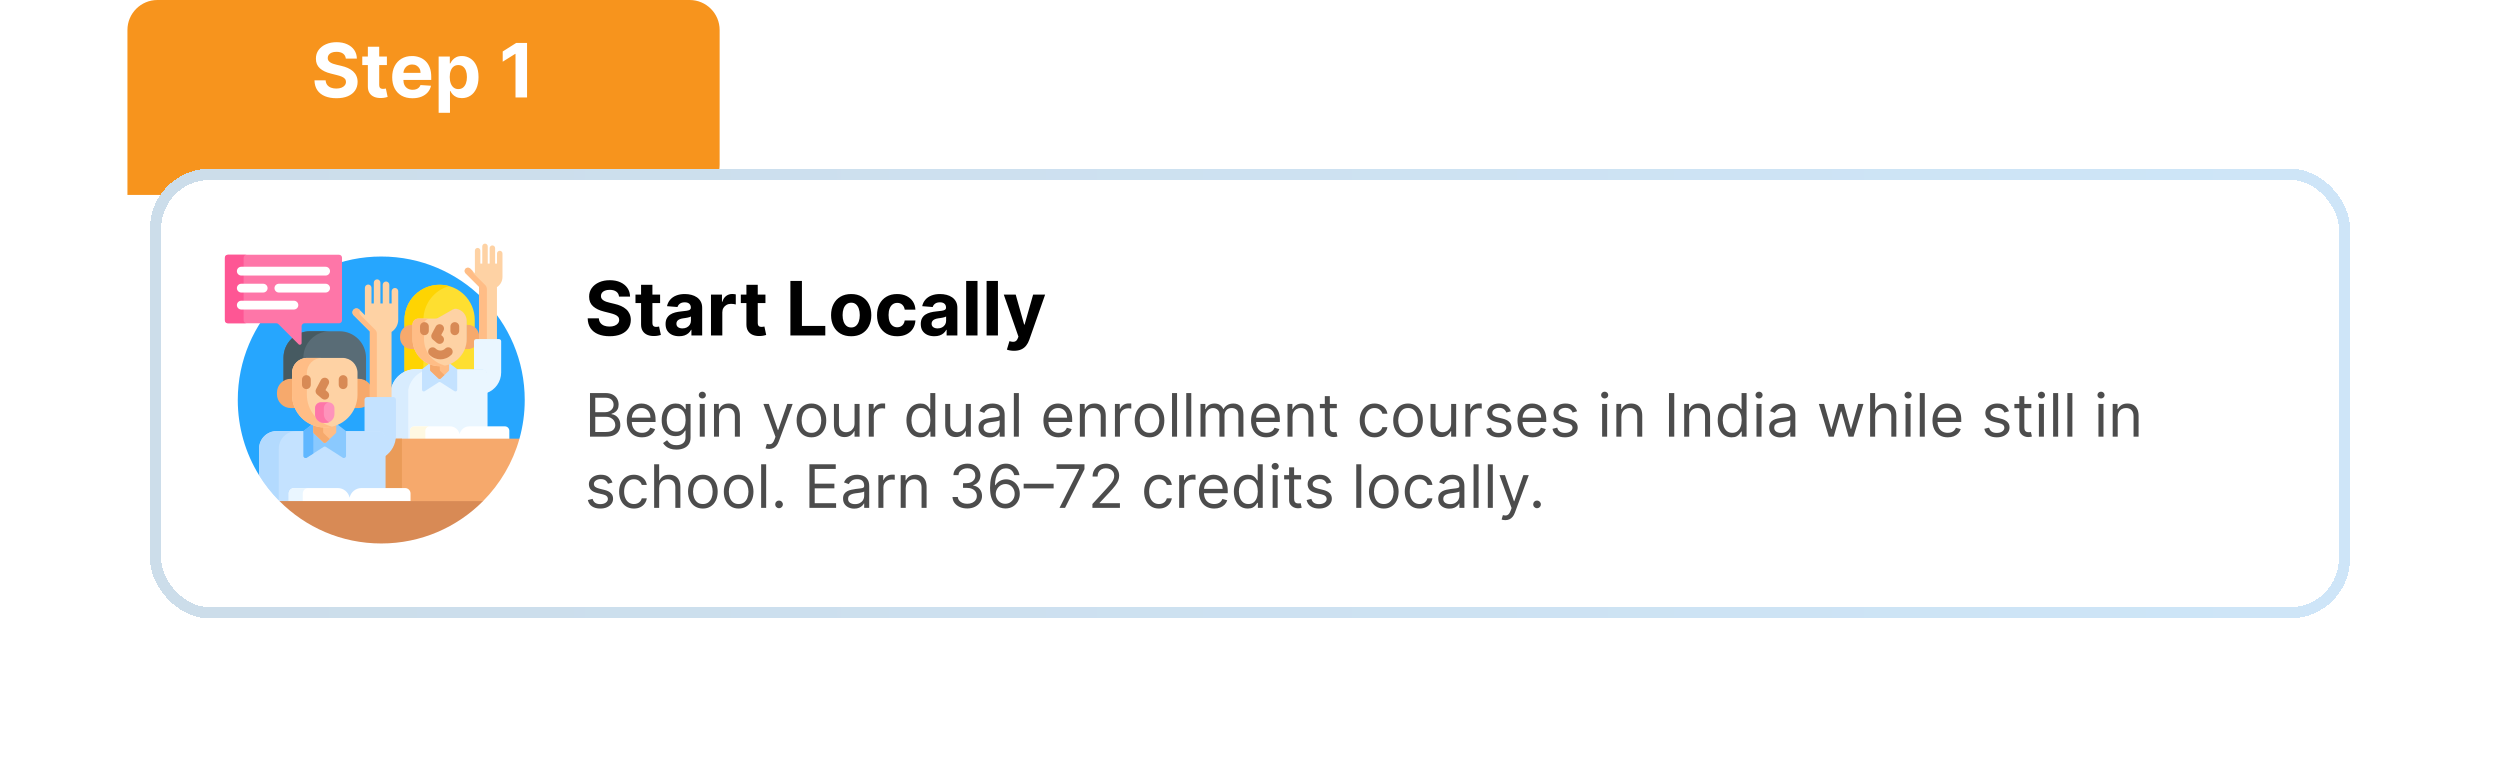 <svg width="667" height="205" viewBox="0 0 667 205" fill="none" xmlns="http://www.w3.org/2000/svg">
<path d="M34 8C34 3.582 37.582 0 42 0H184C188.418 0 192 3.582 192 8V44C192 48.418 188.418 52 184 52H34V8Z" fill="#F7941D"/>
<path d="M92.262 15.638C92.205 15.065 91.962 14.62 91.531 14.303C91.1 13.985 90.515 13.827 89.776 13.827C89.275 13.827 88.851 13.898 88.505 14.04C88.159 14.177 87.894 14.369 87.71 14.615C87.53 14.861 87.44 15.141 87.44 15.453C87.43 15.713 87.485 15.941 87.603 16.135C87.726 16.329 87.894 16.497 88.107 16.639C88.32 16.776 88.567 16.897 88.846 17.001C89.125 17.101 89.424 17.186 89.741 17.257L91.048 17.57C91.682 17.712 92.265 17.901 92.795 18.138C93.325 18.375 93.784 18.666 94.173 19.011C94.561 19.357 94.862 19.764 95.075 20.233C95.293 20.702 95.404 21.239 95.409 21.845C95.404 22.735 95.177 23.507 94.727 24.16C94.282 24.809 93.638 25.313 92.795 25.673C91.957 26.028 90.946 26.206 89.762 26.206C88.588 26.206 87.565 26.026 86.694 25.666C85.828 25.306 85.15 24.774 84.663 24.068C84.18 23.358 83.927 22.48 83.903 21.433H86.879C86.912 21.921 87.052 22.328 87.298 22.655C87.549 22.977 87.882 23.221 88.299 23.386C88.721 23.547 89.196 23.628 89.727 23.628C90.248 23.628 90.7 23.552 91.083 23.401C91.472 23.249 91.772 23.038 91.985 22.768C92.198 22.499 92.305 22.188 92.305 21.838C92.305 21.511 92.208 21.237 92.014 21.014C91.824 20.792 91.545 20.602 91.176 20.446C90.811 20.29 90.364 20.148 89.833 20.02L88.249 19.622C87.023 19.324 86.055 18.858 85.345 18.223C84.634 17.588 84.282 16.734 84.286 15.659C84.282 14.778 84.516 14.009 84.99 13.351C85.468 12.693 86.124 12.179 86.957 11.81C87.79 11.44 88.737 11.256 89.798 11.256C90.877 11.256 91.82 11.44 92.624 11.81C93.434 12.179 94.064 12.693 94.514 13.351C94.963 14.009 95.195 14.771 95.21 15.638H92.262ZM103.223 15.091V17.364H96.653V15.091H103.223ZM98.145 12.477H101.17V22.648C101.17 22.927 101.213 23.145 101.298 23.301C101.383 23.453 101.502 23.559 101.653 23.621C101.809 23.682 101.989 23.713 102.193 23.713C102.335 23.713 102.477 23.701 102.619 23.678C102.761 23.649 102.87 23.628 102.946 23.614L103.422 25.865C103.27 25.912 103.057 25.967 102.782 26.028C102.508 26.095 102.174 26.135 101.781 26.149C101.052 26.178 100.413 26.081 99.864 25.858C99.319 25.635 98.895 25.29 98.592 24.821C98.289 24.352 98.14 23.76 98.145 23.046V12.477ZM110.048 26.213C108.926 26.213 107.96 25.986 107.15 25.531C106.345 25.072 105.725 24.423 105.29 23.585C104.854 22.742 104.636 21.746 104.636 20.595C104.636 19.473 104.854 18.488 105.29 17.641C105.725 16.793 106.338 16.133 107.129 15.659C107.925 15.186 108.857 14.949 109.927 14.949C110.647 14.949 111.317 15.065 111.937 15.297C112.562 15.524 113.107 15.867 113.571 16.327C114.04 16.786 114.404 17.364 114.665 18.06C114.925 18.751 115.055 19.561 115.055 20.489V21.32H105.844V19.445H112.207C112.207 19.009 112.113 18.623 111.923 18.287C111.734 17.951 111.471 17.688 111.135 17.499C110.803 17.305 110.417 17.207 109.977 17.207C109.518 17.207 109.111 17.314 108.756 17.527C108.405 17.735 108.131 18.017 107.932 18.372C107.733 18.723 107.631 19.113 107.626 19.544V21.327C107.626 21.866 107.726 22.333 107.925 22.726C108.128 23.119 108.415 23.422 108.784 23.635C109.153 23.848 109.591 23.954 110.098 23.954C110.434 23.954 110.742 23.907 111.021 23.812C111.3 23.718 111.54 23.576 111.738 23.386C111.937 23.197 112.089 22.965 112.193 22.69L114.991 22.875C114.849 23.547 114.558 24.134 114.118 24.636C113.682 25.134 113.119 25.522 112.427 25.801C111.741 26.076 110.948 26.213 110.048 26.213ZM117.03 30.091V15.091H120.013V16.923H120.148C120.28 16.63 120.472 16.331 120.723 16.028C120.979 15.721 121.31 15.465 121.717 15.261C122.129 15.053 122.64 14.949 123.251 14.949C124.047 14.949 124.781 15.157 125.453 15.574C126.125 15.986 126.663 16.608 127.065 17.442C127.468 18.27 127.669 19.31 127.669 20.56C127.669 21.776 127.472 22.804 127.079 23.642C126.691 24.475 126.161 25.108 125.488 25.538C124.821 25.965 124.073 26.178 123.244 26.178C122.657 26.178 122.157 26.081 121.746 25.886C121.338 25.692 121.005 25.448 120.744 25.155C120.484 24.857 120.285 24.556 120.148 24.253H120.055V30.091H117.03ZM119.991 20.546C119.991 21.194 120.081 21.76 120.261 22.243C120.441 22.726 120.702 23.102 121.042 23.372C121.383 23.637 121.798 23.77 122.285 23.77C122.778 23.77 123.194 23.635 123.535 23.365C123.876 23.09 124.134 22.712 124.309 22.229C124.489 21.741 124.579 21.18 124.579 20.546C124.579 19.916 124.492 19.362 124.317 18.884C124.141 18.405 123.883 18.031 123.542 17.761C123.202 17.491 122.782 17.357 122.285 17.357C121.793 17.357 121.376 17.487 121.035 17.747C120.699 18.008 120.441 18.377 120.261 18.855C120.081 19.333 119.991 19.897 119.991 20.546ZM140.615 11.454V26H137.539V14.374H137.454L134.123 16.462V13.734L137.724 11.454H140.615Z" fill="white"/>
<g filter="url(#filter0_d_1_1654)">
<rect x="34" y="36" width="587" height="120" rx="16" fill="white" shape-rendering="crispEdges"/>
<rect x="35.5" y="37.5" width="584" height="117" rx="14.5" stroke="url(#paint0_linear_1_1654)" stroke-opacity="0.2" stroke-width="3" shape-rendering="crispEdges"/>
<g clip-path="url(#clip0_1_1654)">
<path d="M95.719 59.438C74.577 59.438 57.438 76.577 57.438 97.719C57.438 105.083 59.519 111.961 63.123 117.799L63.279 117.755V110.702C63.279 108.204 65.312 106.171 67.811 106.171H91.416V97.613C91.416 97.475 91.471 97.343 91.569 97.246C91.666 97.149 91.798 97.094 91.935 97.094H98.957C99.095 97.094 99.227 97.149 99.324 97.246C99.421 97.343 99.476 97.475 99.476 97.613V107.2C99.476 107.469 99.459 107.743 99.426 108.012L99.404 108.188H132.326L132.593 108.031C133.509 104.75 134 101.292 134 97.719C134 76.577 116.861 59.438 95.719 59.438Z" fill="#26A6FE"/>
<path d="M103.791 77.823H104.216V77.562C104.216 76.787 104.846 76.156 105.622 76.156H110.131C110.428 76.156 110.722 76.078 110.981 75.931L114.865 73.719C115.078 73.598 115.318 73.534 115.563 73.534C115.657 73.534 115.751 73.543 115.843 73.562C117.303 73.859 118.363 75.159 118.363 76.651V77.823H118.787C119.503 77.823 120.158 78.085 120.664 78.517V76.351C120.664 71.173 116.467 66.976 111.289 66.976C106.112 66.976 101.914 71.173 101.914 76.351V78.516C102.42 78.085 103.075 77.823 103.791 77.823ZM104.888 89.654H120.619V83.31C120.119 83.72 119.483 83.969 118.787 83.969H117.907C116.896 86.641 114.311 88.547 111.289 88.547C108.267 88.547 105.682 86.641 104.671 83.969H103.791C103.075 83.969 102.42 83.707 101.914 83.275V89.973C101.914 90.103 101.931 90.229 101.96 90.35C102.868 89.892 103.871 89.653 104.888 89.654Z" fill="#FEDF30"/>
<path d="M103.791 77.823H104.216V77.562C104.216 76.787 104.846 76.156 105.622 76.156H106.973C107.059 71.941 109.927 68.41 113.816 67.324C112.994 67.093 112.143 66.976 111.289 66.976C106.111 66.976 101.914 71.173 101.914 76.351V78.516C102.42 78.085 103.075 77.823 103.791 77.823ZM104.888 89.654H106.969V87.069C105.942 86.274 105.138 85.203 104.671 83.969H103.791C103.075 83.969 102.42 83.707 101.914 83.275V89.973C101.914 90.103 101.931 90.229 101.96 90.35C102.868 89.892 103.871 89.653 104.888 89.654Z" fill="#FED402"/>
<path d="M122.593 89.498H104.888C101.606 89.498 98.877 91.864 98.311 94.983V97.094H98.957C99.095 97.094 99.227 97.149 99.324 97.246C99.421 97.343 99.476 97.475 99.476 97.613V107.2C99.476 107.534 99.448 107.863 99.399 108.188H124.073V90.978C124.073 90.16 123.411 89.498 122.593 89.498Z" fill="#EAF6FF"/>
<path d="M106.593 89.498H104.888C101.606 89.498 98.877 91.864 98.311 94.983V97.094H98.957C99.095 97.094 99.227 97.149 99.324 97.246C99.421 97.343 99.476 97.475 99.476 97.613V107.2C99.476 107.534 99.448 107.863 99.399 108.188H102.925V94.983C103.312 92.855 104.705 91.079 106.593 90.164L106.593 89.498Z" fill="#D8ECFE"/>
<path d="M129.89 108.188V105.934C129.89 105.778 129.86 105.624 129.8 105.481C129.741 105.337 129.653 105.207 129.543 105.097C129.434 104.987 129.303 104.9 129.159 104.84C129.016 104.781 128.862 104.75 128.706 104.75H119.216C117.945 104.75 116.883 105.646 116.627 106.841C116.371 105.646 115.31 104.75 114.038 104.75H104.559C104.245 104.75 103.944 104.875 103.722 105.097C103.5 105.319 103.375 105.62 103.375 105.934V108.188H129.89Z" fill="white"/>
<path d="M108.669 104.75H104.559C104.245 104.75 103.944 104.875 103.722 105.097C103.5 105.319 103.375 105.62 103.375 105.934V108.188H107.485V105.934C107.485 105.62 107.61 105.319 107.832 105.097C108.054 104.875 108.355 104.75 108.669 104.75Z" fill="#FFF9E2"/>
<path d="M111.289 88.547C110.313 88.547 109.383 88.349 108.536 87.99L106.593 89.498V94.977C106.593 95.348 107.003 95.573 107.315 95.373L111.036 92.99C111.112 92.941 111.199 92.916 111.289 92.916C111.379 92.916 111.467 92.941 111.543 92.99L115.263 95.373C115.576 95.573 115.986 95.348 115.986 94.977V89.498L114.042 87.99C113.171 88.359 112.235 88.548 111.289 88.547Z" fill="#C4E2FF"/>
<path d="M111.289 88.547C110.423 88.547 109.563 88.388 108.755 88.076V89.683C108.755 89.805 108.805 89.923 108.895 90.007L110.982 91.983C111.065 92.061 111.175 92.105 111.289 92.105C111.404 92.105 111.514 92.061 111.597 91.983L113.683 90.007C113.728 89.966 113.763 89.915 113.787 89.859C113.811 89.803 113.823 89.743 113.823 89.683V88.076C113.015 88.388 112.156 88.547 111.289 88.547Z" fill="#FFBD86"/>
<path d="M111.484 90.008C111.439 89.966 111.404 89.916 111.38 89.86C111.356 89.804 111.344 89.744 111.344 89.683V88.546C111.325 88.546 111.308 88.547 111.289 88.547C110.423 88.548 109.563 88.388 108.755 88.076V89.683C108.755 89.806 108.805 89.923 108.895 90.008L110.982 91.983C111.065 92.062 111.175 92.106 111.289 92.106C111.404 92.106 111.514 92.062 111.597 91.983L112.583 91.049L111.484 90.008Z" fill="#F6A96C"/>
<path d="M104.216 81.473V77.666H103.791C102.104 77.666 100.736 79.034 100.736 80.722V81.069C100.736 82.757 102.104 84.125 103.791 84.125H104.733C104.391 83.283 104.215 82.382 104.216 81.473ZM118.787 77.667H118.363V81.474C118.363 82.382 118.187 83.283 117.845 84.125H118.787C120.475 84.125 121.843 82.757 121.843 81.069V80.722C121.843 79.035 120.475 77.667 118.787 77.667Z" fill="#F6A96C"/>
<path d="M114.787 73.584C115.117 73.396 115.503 73.334 115.874 73.409C117.383 73.716 118.519 75.051 118.519 76.651V81.474C118.519 85.466 115.282 88.703 111.289 88.703C107.296 88.703 104.06 85.466 104.06 81.474V77.563C104.06 76.7 104.759 76 105.622 76H110.131C110.402 76 110.668 75.93 110.904 75.795L114.787 73.584Z" fill="#FED2A4"/>
<path d="M107.125 81.474V77.562C107.125 76.7 107.824 76 108.687 76H105.622C104.759 76 104.059 76.7 104.059 77.562V81.474C104.059 85.466 107.296 88.703 111.289 88.703C111.815 88.703 112.328 88.646 112.822 88.539C109.566 87.836 107.125 84.941 107.125 81.474Z" fill="#FFBD86"/>
<path d="M107.235 80.428C106.924 80.428 106.626 80.305 106.406 80.085C106.187 79.865 106.063 79.567 106.063 79.257V78.12C106.063 77.472 106.588 76.948 107.235 76.948C107.882 76.948 108.407 77.472 108.407 78.12V79.257C108.407 79.567 108.284 79.865 108.064 80.085C107.844 80.305 107.546 80.428 107.235 80.428ZM115.343 80.428C115.032 80.428 114.734 80.305 114.514 80.085C114.295 79.865 114.171 79.567 114.171 79.257V78.12C114.171 77.472 114.696 76.948 115.343 76.948C115.99 76.948 116.515 77.472 116.515 78.12V79.257C116.515 79.567 116.391 79.865 116.172 80.085C115.952 80.305 115.654 80.428 115.343 80.428ZM111.288 82.753C111.012 82.753 110.745 82.655 110.534 82.477L109.471 81.582C109.266 81.409 109.127 81.172 109.076 80.91C109.024 80.647 109.064 80.375 109.189 80.138L110.253 78.124C110.324 77.988 110.422 77.867 110.541 77.769C110.659 77.671 110.796 77.597 110.943 77.551C111.09 77.506 111.244 77.49 111.398 77.504C111.551 77.518 111.7 77.563 111.836 77.634C111.972 77.706 112.093 77.804 112.191 77.923C112.289 78.041 112.363 78.178 112.409 78.325C112.454 78.472 112.47 78.626 112.456 78.779C112.442 78.933 112.397 79.082 112.325 79.218L111.703 80.397L112.044 80.684C112.228 80.839 112.36 81.047 112.421 81.279C112.483 81.511 112.472 81.757 112.39 81.983C112.307 82.209 112.157 82.404 111.96 82.541C111.763 82.679 111.529 82.753 111.288 82.753ZM111.505 86.87C110.4 86.87 109.36 86.439 108.578 85.657C108.359 85.437 108.237 85.139 108.238 84.829C108.239 84.519 108.362 84.222 108.581 84.003C108.8 83.784 109.097 83.66 109.407 83.66C109.717 83.659 110.015 83.781 110.235 83.999C110.935 84.7 112.076 84.7 112.776 83.999C112.996 83.781 113.294 83.659 113.604 83.66C113.914 83.66 114.211 83.784 114.43 84.003C114.649 84.222 114.772 84.519 114.773 84.829C114.774 85.139 114.652 85.437 114.433 85.657C113.651 86.439 112.611 86.87 111.505 86.87Z" fill="#D88A55"/>
<path d="M127.333 57.904C127.139 57.904 126.953 57.981 126.817 58.117C126.68 58.254 126.603 58.44 126.603 58.634V61.331H126.095V57.206C126.095 57.012 126.018 56.827 125.881 56.69C125.744 56.553 125.559 56.476 125.365 56.476C125.172 56.476 124.986 56.553 124.849 56.69C124.712 56.827 124.635 57.012 124.635 57.206V61.331H124.128V56.73C124.128 56.536 124.051 56.351 123.914 56.214C123.777 56.077 123.592 56 123.398 56C123.204 56 123.019 56.077 122.882 56.214C122.745 56.351 122.668 56.536 122.668 56.73V61.331H122.16V57.872C122.16 57.678 122.084 57.493 121.947 57.356C121.81 57.219 121.624 57.142 121.431 57.142C121.237 57.142 121.051 57.219 120.915 57.356C120.778 57.493 120.701 57.678 120.701 57.872V63.907L119.461 62.668C119.295 62.504 119.072 62.413 118.839 62.413C118.606 62.414 118.383 62.507 118.219 62.672C118.054 62.836 117.961 63.059 117.961 63.292C117.96 63.525 118.051 63.748 118.215 63.914L121.796 67.495V81.625H126.587V67.606C127.475 67.033 128.062 66.035 128.062 64.9V58.634C128.062 58.538 128.044 58.443 128.007 58.354C127.97 58.266 127.917 58.185 127.849 58.117C127.781 58.05 127.701 57.996 127.612 57.959C127.523 57.923 127.428 57.904 127.333 57.904Z" fill="#FED2A4"/>
<path d="M120.325 63.914C120.241 63.83 120.175 63.73 120.131 63.62C120.087 63.51 120.065 63.393 120.068 63.274L119.488 62.694C119.163 62.369 118.634 62.316 118.279 62.609C118.184 62.687 118.106 62.785 118.051 62.894C117.996 63.004 117.964 63.124 117.958 63.247C117.952 63.37 117.972 63.493 118.016 63.608C118.06 63.723 118.128 63.827 118.215 63.914L121.796 67.495V81.625H123.905V68.142C123.905 67.727 123.74 67.33 123.448 67.037L120.325 63.914Z" fill="#FFBD86"/>
<path d="M127.128 81.469H121.048C120.893 81.469 120.744 81.53 120.634 81.64C120.525 81.75 120.463 81.898 120.463 82.053V89.654H122.593C123.323 89.654 123.917 90.248 123.917 90.978V95.831C126.134 95 127.712 92.862 127.712 90.355V82.054C127.712 81.977 127.697 81.901 127.668 81.83C127.639 81.759 127.595 81.694 127.541 81.64C127.487 81.586 127.422 81.543 127.351 81.513C127.281 81.484 127.204 81.469 127.128 81.469Z" fill="#EAF6FF"/>
<path d="M99.421 108.031C99.193 109.808 98.24 111.444 96.775 112.519L96.711 112.565V124.847H121.804L122.878 124.691C127.417 120.121 130.812 114.413 132.593 108.031H99.421Z" fill="#F6A96C"/>
<path d="M99.421 108.031C99.193 109.808 98.24 111.444 96.775 112.519L96.711 112.565V124.847H101.243V108.031H99.421Z" fill="#EA9B58"/>
<path d="M96.868 124.847V107.945C96.868 106.879 96.003 106.015 94.938 106.015H67.811C65.222 106.015 63.123 108.113 63.123 110.702V117.799C64.669 120.304 66.499 122.614 68.563 124.691L69 124.847H96.868Z" fill="#C4E2FF"/>
<path d="M68.381 110.702C68.381 108.113 70.479 106.015 73.068 106.015H67.811C65.222 106.015 63.123 108.113 63.123 110.702V117.799C64.621 120.225 66.385 122.476 68.381 124.512V110.702Z" fill="#B3DAFE"/>
<path d="M103.531 124.847V122.663C103.531 122.278 103.378 121.909 103.106 121.637C102.834 121.365 102.465 121.212 102.08 121.212H90.448C88.89 121.212 87.588 122.311 87.275 123.775C86.961 122.31 85.66 121.212 84.101 121.212H72.482C72.097 121.212 71.728 121.365 71.456 121.637C71.184 121.909 71.031 122.278 71.031 122.663V124.847H103.531Z" fill="white"/>
<path d="M76.232 121.212H72.482C72.097 121.212 71.728 121.365 71.456 121.637C71.184 121.909 71.031 122.278 71.031 122.663V124.847H74.781V122.663C74.781 122.472 74.819 122.284 74.892 122.108C74.965 121.932 75.072 121.772 75.206 121.637C75.341 121.502 75.501 121.395 75.677 121.322C75.853 121.249 76.042 121.212 76.232 121.212Z" fill="#EAF6FF"/>
<path d="M80.645 104.898C79.492 104.899 78.35 104.666 77.289 104.214L74.969 106.014V112.636C74.969 113.084 75.465 113.356 75.843 113.114L80.339 110.234C80.43 110.175 80.537 110.144 80.645 110.144C80.754 110.144 80.86 110.175 80.951 110.234L85.448 113.114C85.825 113.356 86.321 113.084 86.321 112.636V106.014L84.001 104.214C82.94 104.666 81.799 104.899 80.645 104.898Z" fill="#8AC9FE"/>
<path d="M77.594 106.015L79.194 104.773C78.54 104.662 77.9 104.474 77.289 104.214L74.969 106.015V112.636C74.969 113.085 75.465 113.356 75.843 113.114L77.594 111.993V106.015Z" fill="#60B7FF"/>
<path d="M80.645 104.898C79.598 104.899 78.56 104.706 77.583 104.331V106.238C77.583 106.386 77.644 106.528 77.751 106.63L80.274 109.018C80.374 109.113 80.507 109.166 80.645 109.166C80.784 109.166 80.916 109.113 81.017 109.018L83.539 106.63C83.592 106.58 83.635 106.519 83.664 106.452C83.693 106.384 83.708 106.311 83.708 106.238V104.331C82.731 104.706 81.692 104.899 80.645 104.898Z" fill="#FFBD86"/>
<path d="M80.388 106.63C80.334 106.58 80.292 106.519 80.263 106.452C80.234 106.384 80.219 106.311 80.219 106.238V104.887C79.316 104.842 78.426 104.655 77.583 104.331V106.238C77.583 106.386 77.644 106.528 77.752 106.63L80.274 109.018C80.374 109.113 80.507 109.166 80.645 109.166C80.784 109.166 80.917 109.113 81.017 109.018L81.963 108.122L80.388 106.63Z" fill="#F6A96C"/>
<path d="M71.584 92.22H72.064V90.489C72.064 88.37 73.788 86.647 75.906 86.647H85.384C87.503 86.647 89.227 88.37 89.227 90.489V92.22H89.707C90.399 92.22 91.076 92.424 91.653 92.806V86.445C91.653 82.543 88.49 79.379 84.588 79.379H76.702C72.8 79.379 69.637 82.543 69.637 86.445V92.806C70.214 92.424 70.891 92.22 71.584 92.22Z" fill="#596C76"/>
<path d="M74.938 86.445C74.938 82.543 78.101 79.379 82.003 79.379H76.702C72.8 79.379 69.637 82.543 69.637 86.445V92.806C70.214 92.423 70.891 92.22 71.584 92.22H72.064V90.489C72.064 88.705 73.287 87.201 74.938 86.77V86.445Z" fill="#465A61"/>
<path d="M72.064 96.317V92.064H71.584C69.544 92.064 67.891 93.717 67.891 95.757V96.176C67.891 98.216 69.544 99.869 71.584 99.869H72.837C72.327 98.754 72.064 97.543 72.064 96.317ZM89.707 92.064H89.227V96.317C89.227 97.543 88.964 98.754 88.454 99.869H89.707C91.746 99.869 93.4 98.216 93.4 96.176V95.757C93.4 93.717 91.746 92.064 89.707 92.064Z" fill="#F6A96C"/>
<path d="M80.645 105.054C75.82 105.054 71.908 101.142 71.908 96.317V90.489C71.908 88.28 73.698 86.49 75.906 86.49H85.384C87.593 86.49 89.383 88.28 89.383 90.489V96.317C89.383 101.142 85.471 105.054 80.645 105.054Z" fill="#FED2A4"/>
<path d="M75.875 96.317V90.489C75.875 88.28 77.665 86.49 79.874 86.49H75.906C73.698 86.49 71.908 88.28 71.908 90.489V96.317C71.908 101.142 75.82 105.054 80.645 105.054C81.328 105.054 81.991 104.974 82.629 104.825C78.759 103.927 75.875 100.46 75.875 96.317Z" fill="#FFBD86"/>
<path d="M80.882 103.826H80.409C79.115 103.826 78.065 102.777 78.065 101.482V99.906C78.065 99.043 78.765 98.344 79.628 98.344H81.663C82.526 98.344 83.226 99.043 83.226 99.906V101.482C83.226 102.777 82.176 103.826 80.882 103.826Z" fill="#FE93BB"/>
<path d="M80.402 101.482V99.906C80.402 99.094 81.022 98.427 81.814 98.351C81.764 98.347 81.714 98.344 81.663 98.344H79.627C78.764 98.344 78.065 99.043 78.065 99.906V101.482C78.065 102.777 79.114 103.826 80.409 103.826H80.882C81.213 103.826 81.528 103.756 81.814 103.632C80.983 103.272 80.402 102.445 80.402 101.482Z" fill="#FE76A8"/>
<path d="M75.746 94.81C75.435 94.81 75.137 94.686 74.917 94.466C74.698 94.247 74.574 93.948 74.574 93.638V92.264C74.574 91.617 75.099 91.092 75.746 91.092C76.393 91.092 76.918 91.617 76.918 92.264V93.638C76.918 93.948 76.794 94.247 76.575 94.466C76.355 94.686 76.057 94.81 75.746 94.81ZM85.545 94.81C85.234 94.81 84.936 94.686 84.716 94.466C84.496 94.247 84.373 93.948 84.373 93.638V92.264C84.373 91.617 84.897 91.092 85.545 91.092C86.192 91.092 86.717 91.617 86.717 92.264V93.638C86.717 93.948 86.593 94.247 86.373 94.466C86.154 94.686 85.856 94.81 85.545 94.81ZM80.645 97.618C80.369 97.619 80.101 97.521 79.891 97.343L78.605 96.261C78.401 96.088 78.261 95.851 78.21 95.589C78.159 95.326 78.199 95.054 78.324 94.817L79.609 92.382C79.757 92.112 80.005 91.911 80.299 91.822C80.594 91.733 80.912 91.764 81.185 91.908C81.457 92.051 81.662 92.297 81.755 92.59C81.848 92.884 81.822 93.202 81.682 93.477L80.838 95.076L81.4 95.55C81.584 95.705 81.716 95.912 81.778 96.145C81.84 96.377 81.829 96.623 81.746 96.849C81.664 97.074 81.514 97.269 81.317 97.407C81.12 97.545 80.885 97.619 80.645 97.618Z" fill="#D88A55"/>
<path d="M99.368 67.832C99.134 67.832 98.91 67.925 98.744 68.09C98.579 68.256 98.486 68.48 98.486 68.714V71.973H97.872V66.988C97.872 66.754 97.779 66.53 97.614 66.365C97.449 66.199 97.224 66.106 96.99 66.106C96.756 66.106 96.532 66.199 96.367 66.365C96.201 66.53 96.108 66.754 96.108 66.988V71.973H95.495V66.413C95.495 66.179 95.402 65.955 95.236 65.79C95.071 65.624 94.847 65.531 94.613 65.531C94.379 65.531 94.154 65.624 93.989 65.79C93.823 65.955 93.731 66.179 93.731 66.413V71.973H93.117V67.794C93.117 67.56 93.024 67.335 92.859 67.17C92.693 67.005 92.469 66.912 92.235 66.912C92.001 66.912 91.777 67.005 91.611 67.17C91.446 67.335 91.353 67.56 91.353 67.794V75.088L89.855 73.589C89.439 73.173 88.764 73.173 88.349 73.589C87.933 74.005 87.933 74.679 88.349 75.095L92.676 79.423V97.094H98.466V79.558C99.539 78.865 100.249 77.659 100.249 76.287V68.714C100.249 68.598 100.227 68.484 100.183 68.376C100.138 68.269 100.073 68.172 99.992 68.09C99.91 68.008 99.812 67.943 99.705 67.899C99.598 67.855 99.484 67.832 99.368 67.832Z" fill="#FED2A4"/>
<path d="M90.224 75.095C89.872 74.743 89.819 74.206 90.063 73.797L89.887 73.621C89.474 73.209 88.797 73.167 88.373 73.567C88.269 73.664 88.186 73.782 88.128 73.912C88.07 74.043 88.04 74.183 88.037 74.326C88.035 74.469 88.062 74.61 88.115 74.742C88.169 74.874 88.248 74.995 88.349 75.095L92.677 79.423V97.094H94.551V80.07C94.551 79.656 94.387 79.258 94.094 78.965L90.224 75.095Z" fill="#FFBD86"/>
<path d="M98.957 96.938H91.935C91.847 96.938 91.759 96.955 91.677 96.989C91.595 97.023 91.52 97.073 91.458 97.135C91.395 97.198 91.345 97.272 91.311 97.354C91.278 97.436 91.26 97.524 91.26 97.613V106.171H94.938C95.916 106.171 96.711 106.967 96.711 107.945V112.76C98.475 111.542 99.632 109.506 99.632 107.2V97.613C99.632 97.434 99.561 97.262 99.435 97.135C99.308 97.009 99.136 96.938 98.957 96.938Z" fill="#C4E2FF"/>
<path d="M68.563 124.691C75.498 131.675 85.099 136 95.719 136C106.338 136 115.947 131.675 122.882 124.691H68.563Z" fill="#D88A55"/>
<path d="M84.469 58.969H54.781C54.574 58.969 54.375 59.051 54.229 59.198C54.082 59.344 54 59.543 54 59.75V76.469C54 76.676 54.082 76.875 54.229 77.021C54.375 77.168 54.574 77.25 54.781 77.25H67.739C67.946 77.25 68.145 77.332 68.291 77.479L73.669 82.856C73.964 83.151 74.469 82.942 74.469 82.525V78.031C74.469 77.824 74.551 77.625 74.698 77.479C74.844 77.332 75.043 77.25 75.25 77.25H84.469C84.676 77.25 84.875 77.168 85.021 77.021C85.168 76.875 85.25 76.676 85.25 76.469V59.75C85.25 59.543 85.168 59.344 85.021 59.198C84.875 59.051 84.676 58.969 84.469 58.969Z" fill="#FE76A8"/>
<path d="M59 76.469V59.75C59 59.543 59.082 59.344 59.229 59.198C59.375 59.051 59.574 58.969 59.781 58.969H54.781C54.574 58.969 54.375 59.051 54.229 59.198C54.082 59.344 54 59.543 54 59.75V76.469C54 76.676 54.082 76.875 54.229 77.021C54.375 77.168 54.574 77.25 54.781 77.25H59.781C59.574 77.25 59.375 77.168 59.229 77.021C59.082 76.875 59 76.676 59 76.469Z" fill="#FE5694"/>
<path d="M80.875 64.516H58.375C57.728 64.516 57.203 63.991 57.203 63.344C57.203 62.697 57.728 62.172 58.375 62.172H80.875C81.522 62.172 82.047 62.697 82.047 63.344C82.047 63.991 81.522 64.516 80.875 64.516ZM80.875 69.047H68.404C67.757 69.047 67.232 68.522 67.232 67.875C67.232 67.228 67.757 66.703 68.404 66.703H80.875C81.522 66.703 82.047 67.228 82.047 67.875C82.047 68.522 81.522 69.047 80.875 69.047ZM64.218 69.047H58.375C57.728 69.047 57.203 68.522 57.203 67.875C57.203 67.228 57.728 66.703 58.375 66.703H64.218C64.529 66.703 64.827 66.827 65.047 67.046C65.266 67.266 65.39 67.564 65.39 67.875C65.39 68.186 65.266 68.484 65.047 68.704C64.827 68.923 64.529 69.047 64.218 69.047ZM72.416 73.578H58.375C57.728 73.578 57.203 73.053 57.203 72.406C57.203 71.759 57.728 71.234 58.375 71.234H72.416C73.063 71.234 73.588 71.759 73.588 72.406C73.588 73.053 73.063 73.578 72.416 73.578Z" fill="white"/>
</g>
<path d="M159.155 70.138C159.098 69.565 158.854 69.12 158.423 68.803C157.992 68.485 157.408 68.327 156.669 68.327C156.167 68.327 155.743 68.398 155.398 68.54C155.052 68.677 154.787 68.869 154.602 69.115C154.422 69.361 154.332 69.641 154.332 69.953C154.323 70.213 154.377 70.441 154.496 70.635C154.619 70.829 154.787 70.997 155 71.139C155.213 71.276 155.459 71.397 155.739 71.501C156.018 71.601 156.316 71.686 156.634 71.757L157.94 72.07C158.575 72.212 159.157 72.401 159.688 72.638C160.218 72.874 160.677 73.166 161.065 73.511C161.454 73.857 161.754 74.264 161.967 74.733C162.185 75.202 162.296 75.739 162.301 76.345C162.296 77.235 162.069 78.007 161.619 78.66C161.174 79.309 160.53 79.813 159.688 80.173C158.849 80.528 157.839 80.706 156.655 80.706C155.481 80.706 154.458 80.526 153.587 80.166C152.72 79.806 152.043 79.274 151.555 78.568C151.072 77.858 150.819 76.98 150.795 75.933H153.771C153.804 76.421 153.944 76.828 154.19 77.155C154.441 77.477 154.775 77.721 155.192 77.886C155.613 78.047 156.089 78.128 156.619 78.128C157.14 78.128 157.592 78.052 157.976 77.901C158.364 77.749 158.665 77.538 158.878 77.269C159.091 76.999 159.197 76.688 159.197 76.338C159.197 76.011 159.1 75.737 158.906 75.514C158.717 75.292 158.438 75.102 158.068 74.946C157.704 74.79 157.256 74.648 156.726 74.52L155.142 74.122C153.916 73.824 152.947 73.358 152.237 72.723C151.527 72.088 151.174 71.234 151.179 70.159C151.174 69.278 151.409 68.509 151.882 67.851C152.36 67.193 153.016 66.679 153.849 66.31C154.683 65.94 155.63 65.756 156.69 65.756C157.77 65.756 158.712 65.94 159.517 66.31C160.327 66.679 160.956 67.193 161.406 67.851C161.856 68.509 162.088 69.271 162.102 70.138H159.155ZM170.115 69.591V71.864H163.546V69.591H170.115ZM165.037 66.977H168.063V77.148C168.063 77.427 168.105 77.645 168.191 77.801C168.276 77.953 168.394 78.059 168.546 78.121C168.702 78.182 168.882 78.213 169.086 78.213C169.228 78.213 169.37 78.201 169.512 78.178C169.654 78.149 169.763 78.128 169.838 78.114L170.314 80.365C170.163 80.412 169.95 80.467 169.675 80.528C169.4 80.595 169.067 80.635 168.674 80.649C167.944 80.678 167.305 80.581 166.756 80.358C166.212 80.135 165.788 79.79 165.485 79.321C165.182 78.852 165.033 78.26 165.037 77.546V66.977ZM175.197 80.706C174.501 80.706 173.881 80.585 173.336 80.344C172.792 80.097 172.361 79.735 172.044 79.257C171.731 78.774 171.575 78.173 171.575 77.453C171.575 76.847 171.686 76.338 171.909 75.926C172.131 75.514 172.434 75.183 172.818 74.932C173.201 74.681 173.637 74.492 174.125 74.364C174.617 74.236 175.133 74.146 175.673 74.094C176.307 74.028 176.819 73.966 177.207 73.909C177.595 73.847 177.877 73.758 178.052 73.639C178.227 73.521 178.315 73.346 178.315 73.114V73.071C178.315 72.621 178.173 72.273 177.889 72.027C177.609 71.781 177.212 71.658 176.696 71.658C176.151 71.658 175.718 71.778 175.396 72.02C175.074 72.257 174.861 72.555 174.757 72.915L171.958 72.688C172.1 72.025 172.38 71.452 172.797 70.969C173.213 70.481 173.751 70.107 174.409 69.847C175.072 69.581 175.839 69.449 176.71 69.449C177.316 69.449 177.896 69.52 178.45 69.662C179.009 69.804 179.503 70.024 179.934 70.322C180.37 70.621 180.713 71.004 180.964 71.473C181.215 71.937 181.341 72.493 181.341 73.142V80.5H178.471V78.987H178.386C178.211 79.328 177.976 79.629 177.683 79.889C177.389 80.145 177.037 80.346 176.625 80.493C176.213 80.635 175.737 80.706 175.197 80.706ZM176.064 78.618C176.509 78.618 176.902 78.53 177.243 78.355C177.583 78.175 177.851 77.934 178.045 77.631C178.239 77.328 178.336 76.984 178.336 76.601V75.443C178.242 75.505 178.111 75.562 177.946 75.614C177.785 75.661 177.602 75.706 177.399 75.749C177.195 75.787 176.992 75.822 176.788 75.855C176.584 75.883 176.4 75.91 176.234 75.933C175.879 75.985 175.569 76.068 175.304 76.182C175.038 76.296 174.833 76.449 174.686 76.644C174.539 76.833 174.466 77.07 174.466 77.354C174.466 77.766 174.615 78.081 174.913 78.298C175.216 78.511 175.6 78.618 176.064 78.618ZM183.688 80.5V69.591H186.621V71.494H186.735C186.934 70.817 187.267 70.306 187.736 69.96C188.205 69.61 188.745 69.435 189.355 69.435C189.507 69.435 189.67 69.444 189.846 69.463C190.021 69.482 190.175 69.508 190.307 69.541V72.226C190.165 72.183 189.969 72.145 189.718 72.112C189.467 72.079 189.237 72.062 189.029 72.062C188.584 72.062 188.186 72.16 187.836 72.354C187.49 72.543 187.215 72.808 187.012 73.149C186.813 73.49 186.713 73.883 186.713 74.328V80.5H183.688ZM198.221 69.591V71.864H191.651V69.591H198.221ZM193.143 66.977H196.168V77.148C196.168 77.427 196.211 77.645 196.296 77.801C196.381 77.953 196.5 78.059 196.651 78.121C196.808 78.182 196.987 78.213 197.191 78.213C197.333 78.213 197.475 78.201 197.617 78.178C197.759 78.149 197.868 78.128 197.944 78.114L198.42 80.365C198.268 80.412 198.055 80.467 197.781 80.528C197.506 80.595 197.172 80.635 196.779 80.649C196.05 80.678 195.411 80.581 194.862 80.358C194.317 80.135 193.893 79.79 193.59 79.321C193.287 78.852 193.138 78.26 193.143 77.546V66.977ZM204.877 80.5V65.954H207.953V77.965H214.189V80.5H204.877ZM221.097 80.713C219.994 80.713 219.04 80.479 218.235 80.01C217.435 79.537 216.817 78.878 216.381 78.035C215.946 77.188 215.728 76.206 215.728 75.088C215.728 73.961 215.946 72.976 216.381 72.133C216.817 71.286 217.435 70.628 218.235 70.159C219.04 69.686 219.994 69.449 221.097 69.449C222.201 69.449 223.152 69.686 223.952 70.159C224.757 70.628 225.378 71.286 225.813 72.133C226.249 72.976 226.467 73.961 226.467 75.088C226.467 76.206 226.249 77.188 225.813 78.035C225.378 78.878 224.757 79.537 223.952 80.01C223.152 80.479 222.201 80.713 221.097 80.713ZM221.112 78.369C221.613 78.369 222.032 78.227 222.369 77.943C222.705 77.654 222.958 77.261 223.129 76.764C223.304 76.267 223.391 75.701 223.391 75.067C223.391 74.432 223.304 73.867 223.129 73.369C222.958 72.872 222.705 72.479 222.369 72.19C222.032 71.901 221.613 71.757 221.112 71.757C220.605 71.757 220.179 71.901 219.833 72.19C219.492 72.479 219.234 72.872 219.059 73.369C218.888 73.867 218.803 74.432 218.803 75.067C218.803 75.701 218.888 76.267 219.059 76.764C219.234 77.261 219.492 77.654 219.833 77.943C220.179 78.227 220.605 78.369 221.112 78.369ZM233.363 80.713C232.246 80.713 231.284 80.476 230.479 80.003C229.679 79.525 229.064 78.862 228.633 78.014C228.207 77.167 227.994 76.191 227.994 75.088C227.994 73.971 228.209 72.99 228.64 72.148C229.076 71.3 229.693 70.64 230.494 70.166C231.294 69.688 232.246 69.449 233.349 69.449C234.3 69.449 235.134 69.622 235.849 69.967C236.564 70.313 237.129 70.798 237.546 71.423C237.963 72.048 238.192 72.782 238.235 73.625H235.38C235.299 73.081 235.086 72.642 234.741 72.311C234.4 71.975 233.952 71.807 233.398 71.807C232.93 71.807 232.52 71.935 232.17 72.19C231.824 72.441 231.554 72.808 231.36 73.291C231.166 73.774 231.069 74.359 231.069 75.046C231.069 75.742 231.164 76.333 231.353 76.821C231.547 77.309 231.819 77.68 232.17 77.936C232.52 78.192 232.93 78.32 233.398 78.32C233.744 78.32 234.054 78.249 234.329 78.106C234.608 77.965 234.838 77.758 235.018 77.489C235.202 77.214 235.323 76.885 235.38 76.501H238.235C238.188 77.335 237.96 78.069 237.553 78.703C237.151 79.333 236.594 79.825 235.884 80.18C235.174 80.535 234.334 80.713 233.363 80.713ZM243.283 80.706C242.587 80.706 241.967 80.585 241.422 80.344C240.878 80.097 240.447 79.735 240.13 79.257C239.817 78.774 239.661 78.173 239.661 77.453C239.661 76.847 239.772 76.338 239.995 75.926C240.217 75.514 240.52 75.183 240.904 74.932C241.287 74.681 241.723 74.492 242.211 74.364C242.703 74.236 243.219 74.146 243.759 74.094C244.393 74.028 244.905 73.966 245.293 73.909C245.681 73.847 245.963 73.758 246.138 73.639C246.313 73.521 246.401 73.346 246.401 73.114V73.071C246.401 72.621 246.259 72.273 245.975 72.027C245.695 71.781 245.298 71.658 244.782 71.658C244.237 71.658 243.804 71.778 243.482 72.02C243.16 72.257 242.947 72.555 242.843 72.915L240.044 72.688C240.186 72.025 240.466 71.452 240.882 70.969C241.299 70.481 241.837 70.107 242.495 69.847C243.158 69.581 243.925 69.449 244.796 69.449C245.402 69.449 245.982 69.52 246.536 69.662C247.095 69.804 247.589 70.024 248.02 70.322C248.456 70.621 248.799 71.004 249.05 71.473C249.301 71.937 249.426 72.493 249.426 73.142V80.5H246.557V78.987H246.472C246.297 79.328 246.062 79.629 245.769 79.889C245.475 80.145 245.123 80.346 244.711 80.493C244.299 80.635 243.823 80.706 243.283 80.706ZM244.15 78.618C244.595 78.618 244.988 78.53 245.328 78.355C245.669 78.175 245.937 77.934 246.131 77.631C246.325 77.328 246.422 76.984 246.422 76.601V75.443C246.328 75.505 246.197 75.562 246.032 75.614C245.871 75.661 245.688 75.706 245.485 75.749C245.281 75.787 245.078 75.822 244.874 75.855C244.67 75.883 244.486 75.91 244.32 75.933C243.965 75.985 243.655 76.068 243.39 76.182C243.124 76.296 242.918 76.449 242.772 76.644C242.625 76.833 242.551 77.07 242.551 77.354C242.551 77.766 242.701 78.081 242.999 78.298C243.302 78.511 243.685 78.618 244.15 78.618ZM254.799 65.954V80.5H251.774V65.954H254.799ZM260.249 65.954V80.5H257.223V65.954H260.249ZM264.54 84.591C264.157 84.591 263.797 84.56 263.461 84.499C263.129 84.442 262.855 84.368 262.637 84.278L263.319 82.02C263.674 82.129 263.993 82.188 264.277 82.197C264.566 82.207 264.815 82.141 265.023 81.999C265.236 81.856 265.409 81.615 265.542 81.274L265.719 80.812L261.806 69.591H264.988L267.246 77.602H267.36L269.64 69.591H272.843L268.603 81.679C268.399 82.266 268.122 82.778 267.772 83.213C267.426 83.653 266.988 83.992 266.458 84.229C265.927 84.47 265.288 84.591 264.54 84.591Z" fill="black"/>
<path d="M151.409 107.5V95.864H155.477C156.288 95.864 156.956 96.004 157.483 96.284C158.009 96.561 158.402 96.934 158.659 97.403C158.917 97.869 159.045 98.386 159.045 98.954C159.045 99.454 158.956 99.867 158.778 100.193C158.604 100.519 158.373 100.777 158.085 100.966C157.801 101.155 157.492 101.295 157.159 101.386V101.5C157.515 101.523 157.873 101.648 158.233 101.875C158.593 102.102 158.894 102.428 159.136 102.852C159.379 103.277 159.5 103.795 159.5 104.409C159.5 104.992 159.367 105.517 159.102 105.983C158.837 106.449 158.419 106.818 157.847 107.091C157.275 107.364 156.53 107.5 155.614 107.5H151.409ZM152.818 106.25H155.614C156.534 106.25 157.188 106.072 157.574 105.716C157.964 105.356 158.159 104.92 158.159 104.409C158.159 104.015 158.059 103.652 157.858 103.318C157.657 102.981 157.371 102.712 157 102.511C156.629 102.307 156.189 102.205 155.682 102.205H152.818V106.25ZM152.818 100.977H155.432C155.856 100.977 156.239 100.894 156.58 100.727C156.924 100.561 157.197 100.326 157.398 100.023C157.602 99.72 157.705 99.364 157.705 98.954C157.705 98.443 157.527 98.01 157.17 97.653C156.814 97.294 156.25 97.114 155.477 97.114H152.818V100.977ZM165.293 107.682C164.452 107.682 163.726 107.496 163.116 107.125C162.51 106.75 162.043 106.227 161.713 105.557C161.387 104.883 161.224 104.098 161.224 103.205C161.224 102.311 161.387 101.523 161.713 100.841C162.043 100.155 162.501 99.621 163.088 99.239C163.679 98.852 164.368 98.659 165.156 98.659C165.611 98.659 166.06 98.735 166.503 98.886C166.946 99.038 167.349 99.284 167.713 99.625C168.077 99.962 168.366 100.409 168.582 100.966C168.798 101.523 168.906 102.208 168.906 103.023V103.591H162.179V102.432H167.543C167.543 101.939 167.444 101.5 167.247 101.114C167.054 100.727 166.777 100.422 166.418 100.199C166.062 99.975 165.641 99.864 165.156 99.864C164.622 99.864 164.16 99.996 163.77 100.261C163.384 100.523 163.086 100.864 162.878 101.284C162.67 101.705 162.565 102.155 162.565 102.636V103.409C162.565 104.068 162.679 104.627 162.906 105.085C163.137 105.54 163.457 105.886 163.866 106.125C164.276 106.36 164.751 106.477 165.293 106.477C165.645 106.477 165.963 106.428 166.247 106.33C166.535 106.227 166.783 106.076 166.991 105.875C167.2 105.67 167.361 105.417 167.474 105.114L168.77 105.477C168.634 105.917 168.404 106.303 168.082 106.636C167.76 106.966 167.363 107.223 166.889 107.409C166.416 107.591 165.884 107.682 165.293 107.682ZM174.469 110.955C173.821 110.955 173.264 110.871 172.798 110.705C172.332 110.542 171.944 110.326 171.634 110.057C171.327 109.792 171.082 109.508 170.901 109.205L171.969 108.455C172.09 108.614 172.243 108.795 172.429 109C172.615 109.208 172.868 109.388 173.19 109.54C173.516 109.695 173.942 109.773 174.469 109.773C175.173 109.773 175.755 109.602 176.213 109.261C176.671 108.92 176.901 108.386 176.901 107.659V105.886H176.787C176.688 106.045 176.548 106.242 176.366 106.477C176.188 106.708 175.931 106.915 175.594 107.097C175.26 107.275 174.81 107.364 174.241 107.364C173.537 107.364 172.904 107.197 172.344 106.864C171.787 106.53 171.346 106.045 171.02 105.409C170.698 104.773 170.537 104 170.537 103.091C170.537 102.197 170.694 101.419 171.009 100.756C171.323 100.089 171.76 99.574 172.321 99.21C172.882 98.843 173.529 98.659 174.264 98.659C174.832 98.659 175.283 98.754 175.616 98.943C175.954 99.129 176.211 99.341 176.389 99.579C176.571 99.814 176.711 100.008 176.81 100.159H176.946V98.773H178.241V107.75C178.241 108.5 178.071 109.11 177.73 109.58C177.393 110.053 176.938 110.4 176.366 110.619C175.798 110.843 175.166 110.955 174.469 110.955ZM174.423 106.159C174.961 106.159 175.416 106.036 175.787 105.79C176.158 105.544 176.44 105.189 176.634 104.727C176.827 104.265 176.923 103.712 176.923 103.068C176.923 102.439 176.829 101.884 176.639 101.403C176.45 100.922 176.17 100.545 175.798 100.273C175.427 100 174.969 99.864 174.423 99.864C173.855 99.864 173.382 100.008 173.003 100.295C172.628 100.583 172.346 100.97 172.156 101.455C171.971 101.939 171.878 102.477 171.878 103.068C171.878 103.674 171.973 104.21 172.162 104.676C172.355 105.138 172.639 105.502 173.014 105.767C173.393 106.028 173.863 106.159 174.423 106.159ZM180.696 107.5V98.773H182.037V107.5H180.696ZM181.378 97.318C181.116 97.318 180.891 97.229 180.702 97.051C180.516 96.873 180.423 96.659 180.423 96.409C180.423 96.159 180.516 95.945 180.702 95.767C180.891 95.589 181.116 95.5 181.378 95.5C181.639 95.5 181.863 95.589 182.048 95.767C182.238 95.945 182.332 96.159 182.332 96.409C182.332 96.659 182.238 96.873 182.048 97.051C181.863 97.229 181.639 97.318 181.378 97.318ZM185.834 102.25V107.5H184.493V98.773H185.788V100.136H185.902C186.107 99.693 186.417 99.337 186.834 99.068C187.25 98.796 187.788 98.659 188.447 98.659C189.038 98.659 189.555 98.78 189.999 99.023C190.442 99.261 190.786 99.625 191.033 100.114C191.279 100.598 191.402 101.212 191.402 101.955V107.5H190.061V102.045C190.061 101.36 189.883 100.826 189.527 100.443C189.171 100.057 188.682 99.864 188.061 99.864C187.633 99.864 187.25 99.956 186.913 100.142C186.58 100.328 186.317 100.598 186.124 100.955C185.93 101.311 185.834 101.742 185.834 102.25ZM199.216 110.773C198.989 110.773 198.786 110.754 198.608 110.716C198.43 110.682 198.307 110.648 198.239 110.614L198.58 109.432C198.905 109.515 199.193 109.545 199.443 109.523C199.693 109.5 199.915 109.388 200.108 109.188C200.305 108.991 200.485 108.67 200.648 108.227L200.898 107.545L197.67 98.773H199.125L201.534 105.727H201.625L204.034 98.773H205.489L201.784 108.773C201.617 109.223 201.411 109.597 201.165 109.892C200.919 110.191 200.633 110.413 200.307 110.557C199.985 110.701 199.621 110.773 199.216 110.773ZM210.491 107.682C209.704 107.682 209.012 107.494 208.418 107.119C207.827 106.744 207.365 106.22 207.031 105.545C206.702 104.871 206.537 104.083 206.537 103.182C206.537 102.273 206.702 101.479 207.031 100.801C207.365 100.123 207.827 99.597 208.418 99.222C209.012 98.847 209.704 98.659 210.491 98.659C211.279 98.659 211.969 98.847 212.56 99.222C213.154 99.597 213.616 100.123 213.946 100.801C214.279 101.479 214.446 102.273 214.446 103.182C214.446 104.083 214.279 104.871 213.946 105.545C213.616 106.22 213.154 106.744 212.56 107.119C211.969 107.494 211.279 107.682 210.491 107.682ZM210.491 106.477C211.09 106.477 211.582 106.324 211.969 106.017C212.355 105.71 212.641 105.307 212.827 104.807C213.012 104.307 213.105 103.765 213.105 103.182C213.105 102.598 213.012 102.055 212.827 101.551C212.641 101.047 212.355 100.64 211.969 100.33C211.582 100.019 211.09 99.864 210.491 99.864C209.893 99.864 209.401 100.019 209.014 100.33C208.628 100.64 208.342 101.047 208.156 101.551C207.971 102.055 207.878 102.598 207.878 103.182C207.878 103.765 207.971 104.307 208.156 104.807C208.342 105.307 208.628 105.71 209.014 106.017C209.401 106.324 209.893 106.477 210.491 106.477ZM221.993 103.932V98.773H223.334V107.5H221.993V106.023H221.902C221.697 106.466 221.379 106.843 220.947 107.153C220.516 107.46 219.97 107.614 219.311 107.614C218.766 107.614 218.281 107.494 217.857 107.256C217.432 107.013 217.099 106.65 216.857 106.165C216.614 105.676 216.493 105.061 216.493 104.318V98.773H217.834V104.227C217.834 104.864 218.012 105.371 218.368 105.75C218.728 106.129 219.186 106.318 219.743 106.318C220.076 106.318 220.415 106.233 220.76 106.062C221.108 105.892 221.4 105.631 221.635 105.278C221.874 104.926 221.993 104.477 221.993 103.932ZM225.79 107.5V98.773H227.085V100.091H227.176C227.335 99.659 227.623 99.309 228.04 99.04C228.456 98.771 228.926 98.636 229.449 98.636C229.547 98.636 229.67 98.638 229.818 98.642C229.966 98.646 230.078 98.651 230.153 98.659V100.023C230.108 100.011 230.004 99.994 229.841 99.972C229.682 99.945 229.513 99.932 229.335 99.932C228.911 99.932 228.532 100.021 228.199 100.199C227.869 100.373 227.608 100.616 227.415 100.926C227.225 101.233 227.131 101.583 227.131 101.977V107.5H225.79ZM239.538 107.682C238.811 107.682 238.169 107.498 237.612 107.131C237.055 106.759 236.62 106.237 236.305 105.562C235.991 104.884 235.834 104.083 235.834 103.159C235.834 102.242 235.991 101.447 236.305 100.773C236.62 100.098 237.057 99.578 237.618 99.21C238.179 98.843 238.826 98.659 239.561 98.659C240.129 98.659 240.578 98.754 240.908 98.943C241.241 99.129 241.495 99.341 241.669 99.579C241.847 99.814 241.985 100.008 242.084 100.159H242.197V95.864H243.538V107.5H242.243V106.159H242.084C241.985 106.318 241.845 106.519 241.663 106.761C241.482 107 241.222 107.214 240.885 107.403C240.548 107.589 240.099 107.682 239.538 107.682ZM239.72 106.477C240.258 106.477 240.713 106.337 241.084 106.057C241.455 105.773 241.737 105.381 241.93 104.881C242.124 104.377 242.22 103.795 242.22 103.136C242.22 102.485 242.125 101.915 241.936 101.426C241.747 100.934 241.466 100.551 241.095 100.278C240.724 100.002 240.266 99.864 239.72 99.864C239.152 99.864 238.679 100.009 238.3 100.301C237.925 100.589 237.643 100.981 237.453 101.477C237.268 101.97 237.175 102.523 237.175 103.136C237.175 103.758 237.269 104.322 237.459 104.83C237.652 105.333 237.936 105.735 238.311 106.034C238.69 106.33 239.16 106.477 239.72 106.477ZM251.68 103.932V98.773H253.021V107.5H251.68V106.023H251.589C251.385 106.466 251.067 106.843 250.635 107.153C250.203 107.46 249.658 107.614 248.999 107.614C248.453 107.614 247.968 107.494 247.544 107.256C247.12 107.013 246.786 106.65 246.544 106.165C246.302 105.676 246.18 105.061 246.18 104.318V98.773H247.521V104.227C247.521 104.864 247.699 105.371 248.055 105.75C248.415 106.129 248.874 106.318 249.43 106.318C249.764 106.318 250.103 106.233 250.447 106.062C250.796 105.892 251.088 105.631 251.322 105.278C251.561 104.926 251.68 104.477 251.68 103.932ZM258.045 107.705C257.492 107.705 256.991 107.6 256.54 107.392C256.089 107.18 255.731 106.875 255.466 106.477C255.201 106.076 255.068 105.591 255.068 105.023C255.068 104.523 255.167 104.117 255.364 103.807C255.561 103.492 255.824 103.246 256.153 103.068C256.483 102.89 256.847 102.758 257.244 102.67C257.646 102.58 258.049 102.508 258.455 102.455C258.985 102.386 259.415 102.335 259.744 102.301C260.078 102.263 260.32 102.201 260.472 102.114C260.627 102.027 260.705 101.875 260.705 101.659V101.614C260.705 101.053 260.551 100.617 260.244 100.307C259.941 99.996 259.481 99.841 258.864 99.841C258.223 99.841 257.722 99.981 257.358 100.261C256.994 100.542 256.739 100.841 256.591 101.159L255.318 100.705C255.545 100.174 255.848 99.761 256.227 99.466C256.61 99.167 257.027 98.958 257.477 98.841C257.932 98.72 258.379 98.659 258.818 98.659C259.098 98.659 259.42 98.693 259.784 98.761C260.152 98.826 260.506 98.96 260.847 99.165C261.191 99.369 261.477 99.678 261.705 100.091C261.932 100.504 262.045 101.057 262.045 101.75V107.5H260.705V106.318H260.636C260.545 106.508 260.394 106.71 260.182 106.926C259.97 107.142 259.688 107.326 259.335 107.477C258.983 107.629 258.553 107.705 258.045 107.705ZM258.25 106.5C258.78 106.5 259.227 106.396 259.591 106.188C259.958 105.979 260.235 105.71 260.42 105.381C260.61 105.051 260.705 104.705 260.705 104.341V103.114C260.648 103.182 260.523 103.244 260.33 103.301C260.14 103.354 259.92 103.402 259.67 103.443C259.424 103.481 259.184 103.515 258.949 103.545C258.718 103.572 258.53 103.595 258.386 103.614C258.038 103.659 257.712 103.733 257.409 103.835C257.11 103.934 256.867 104.083 256.682 104.284C256.5 104.481 256.409 104.75 256.409 105.091C256.409 105.557 256.581 105.909 256.926 106.148C257.275 106.383 257.716 106.5 258.25 106.5ZM265.834 95.864V107.5H264.493V95.864H265.834ZM276.449 107.682C275.608 107.682 274.883 107.496 274.273 107.125C273.667 106.75 273.199 106.227 272.869 105.557C272.544 104.883 272.381 104.098 272.381 103.205C272.381 102.311 272.544 101.523 272.869 100.841C273.199 100.155 273.657 99.621 274.244 99.239C274.835 98.852 275.525 98.659 276.312 98.659C276.767 98.659 277.216 98.735 277.659 98.886C278.102 99.038 278.506 99.284 278.869 99.625C279.233 99.962 279.523 100.409 279.739 100.966C279.955 101.523 280.062 102.208 280.062 103.023V103.591H273.335V102.432H278.699C278.699 101.939 278.6 101.5 278.403 101.114C278.21 100.727 277.934 100.422 277.574 100.199C277.218 99.975 276.797 99.864 276.312 99.864C275.778 99.864 275.316 99.996 274.926 100.261C274.54 100.523 274.242 100.864 274.034 101.284C273.826 101.705 273.722 102.155 273.722 102.636V103.409C273.722 104.068 273.835 104.627 274.062 105.085C274.294 105.54 274.614 105.886 275.023 106.125C275.432 106.36 275.907 106.477 276.449 106.477C276.801 106.477 277.119 106.428 277.403 106.33C277.691 106.227 277.939 106.076 278.148 105.875C278.356 105.67 278.517 105.417 278.631 105.114L279.926 105.477C279.79 105.917 279.561 106.303 279.239 106.636C278.917 106.966 278.519 107.223 278.045 107.409C277.572 107.591 277.04 107.682 276.449 107.682ZM283.443 102.25V107.5H282.102V98.773H283.398V100.136H283.511C283.716 99.693 284.027 99.337 284.443 99.068C284.86 98.796 285.398 98.659 286.057 98.659C286.648 98.659 287.165 98.78 287.608 99.023C288.051 99.261 288.396 99.625 288.642 100.114C288.888 100.598 289.011 101.212 289.011 101.955V107.5H287.67V102.045C287.67 101.36 287.492 100.826 287.136 100.443C286.78 100.057 286.292 99.864 285.67 99.864C285.242 99.864 284.86 99.956 284.523 100.142C284.189 100.328 283.926 100.598 283.733 100.955C283.54 101.311 283.443 101.742 283.443 102.25ZM291.462 107.5V98.773H292.757V100.091H292.848C293.007 99.659 293.295 99.309 293.712 99.04C294.128 98.771 294.598 98.636 295.121 98.636C295.219 98.636 295.342 98.638 295.49 98.642C295.638 98.646 295.75 98.651 295.825 98.659V100.023C295.78 100.011 295.676 99.994 295.513 99.972C295.354 99.945 295.185 99.932 295.007 99.932C294.583 99.932 294.204 100.021 293.871 100.199C293.541 100.373 293.28 100.616 293.087 100.926C292.897 101.233 292.803 101.583 292.803 101.977V107.5H291.462ZM300.695 107.682C299.907 107.682 299.215 107.494 298.621 107.119C298.03 106.744 297.568 106.22 297.234 105.545C296.905 104.871 296.74 104.083 296.74 103.182C296.74 102.273 296.905 101.479 297.234 100.801C297.568 100.123 298.03 99.597 298.621 99.222C299.215 98.847 299.907 98.659 300.695 98.659C301.482 98.659 302.172 98.847 302.763 99.222C303.357 99.597 303.82 100.123 304.149 100.801C304.482 101.479 304.649 102.273 304.649 103.182C304.649 104.083 304.482 104.871 304.149 105.545C303.82 106.22 303.357 106.744 302.763 107.119C302.172 107.494 301.482 107.682 300.695 107.682ZM300.695 106.477C301.293 106.477 301.786 106.324 302.172 106.017C302.558 105.71 302.844 105.307 303.03 104.807C303.215 104.307 303.308 103.765 303.308 103.182C303.308 102.598 303.215 102.055 303.03 101.551C302.844 101.047 302.558 100.64 302.172 100.33C301.786 100.019 301.293 99.864 300.695 99.864C300.096 99.864 299.604 100.019 299.217 100.33C298.831 100.64 298.545 101.047 298.359 101.551C298.174 102.055 298.081 102.598 298.081 103.182C298.081 103.765 298.174 104.307 298.359 104.807C298.545 105.307 298.831 105.71 299.217 106.017C299.604 106.324 300.096 106.477 300.695 106.477ZM308.037 95.864V107.5H306.696V95.864H308.037ZM311.834 95.864V107.5H310.493V95.864H311.834ZM314.29 107.5V98.773H315.585V100.136H315.699C315.881 99.671 316.174 99.309 316.58 99.051C316.985 98.79 317.472 98.659 318.04 98.659C318.616 98.659 319.095 98.79 319.477 99.051C319.864 99.309 320.165 99.671 320.381 100.136H320.472C320.695 99.686 321.03 99.328 321.477 99.062C321.924 98.794 322.46 98.659 323.085 98.659C323.866 98.659 324.504 98.903 325 99.392C325.496 99.877 325.744 100.633 325.744 101.659V107.5H324.403V101.659C324.403 101.015 324.227 100.555 323.875 100.278C323.523 100.002 323.108 99.864 322.631 99.864C322.017 99.864 321.542 100.049 321.205 100.42C320.867 100.788 320.699 101.254 320.699 101.818V107.5H319.335V101.523C319.335 101.027 319.174 100.627 318.852 100.324C318.53 100.017 318.116 99.864 317.608 99.864C317.259 99.864 316.934 99.956 316.631 100.142C316.331 100.328 316.089 100.585 315.903 100.915C315.722 101.241 315.631 101.617 315.631 102.045V107.5H314.29ZM331.855 107.682C331.014 107.682 330.289 107.496 329.679 107.125C329.073 106.75 328.605 106.227 328.276 105.557C327.95 104.883 327.787 104.098 327.787 103.205C327.787 102.311 327.95 101.523 328.276 100.841C328.605 100.155 329.063 99.621 329.651 99.239C330.241 98.852 330.931 98.659 331.719 98.659C332.173 98.659 332.622 98.735 333.065 98.886C333.509 99.038 333.912 99.284 334.276 99.625C334.639 99.962 334.929 100.409 335.145 100.966C335.361 101.523 335.469 102.208 335.469 103.023V103.591H328.741V102.432H334.105C334.105 101.939 334.007 101.5 333.81 101.114C333.616 100.727 333.34 100.422 332.98 100.199C332.624 99.975 332.204 99.864 331.719 99.864C331.185 99.864 330.723 99.996 330.332 100.261C329.946 100.523 329.649 100.864 329.44 101.284C329.232 101.705 329.128 102.155 329.128 102.636V103.409C329.128 104.068 329.241 104.627 329.469 105.085C329.7 105.54 330.02 105.886 330.429 106.125C330.838 106.36 331.313 106.477 331.855 106.477C332.207 106.477 332.526 106.428 332.81 106.33C333.098 106.227 333.346 106.076 333.554 105.875C333.762 105.67 333.923 105.417 334.037 105.114L335.332 105.477C335.196 105.917 334.967 106.303 334.645 106.636C334.323 106.966 333.925 107.223 333.452 107.409C332.978 107.591 332.446 107.682 331.855 107.682ZM338.849 102.25V107.5H337.509V98.773H338.804V100.136H338.918C339.122 99.693 339.433 99.337 339.849 99.068C340.266 98.796 340.804 98.659 341.463 98.659C342.054 98.659 342.571 98.78 343.014 99.023C343.457 99.261 343.802 99.625 344.048 100.114C344.295 100.598 344.418 101.212 344.418 101.955V107.5H343.077V102.045C343.077 101.36 342.899 100.826 342.543 100.443C342.187 100.057 341.698 99.864 341.077 99.864C340.649 99.864 340.266 99.956 339.929 100.142C339.596 100.328 339.332 100.598 339.139 100.955C338.946 101.311 338.849 101.742 338.849 102.25ZM350.663 98.773V99.909H346.141V98.773H350.663ZM347.459 96.682H348.8V105C348.8 105.379 348.855 105.663 348.964 105.852C349.078 106.038 349.222 106.163 349.396 106.227C349.574 106.288 349.762 106.318 349.959 106.318C350.107 106.318 350.228 106.311 350.322 106.295C350.417 106.277 350.493 106.261 350.55 106.25L350.822 107.455C350.732 107.489 350.605 107.523 350.442 107.557C350.279 107.595 350.072 107.614 349.822 107.614C349.444 107.614 349.072 107.532 348.709 107.369C348.349 107.206 348.05 106.958 347.811 106.625C347.576 106.292 347.459 105.871 347.459 105.364V96.682ZM360.726 107.682C359.908 107.682 359.203 107.489 358.612 107.102C358.021 106.716 357.567 106.184 357.249 105.506C356.93 104.828 356.771 104.053 356.771 103.182C356.771 102.295 356.934 101.513 357.26 100.835C357.589 100.153 358.048 99.621 358.635 99.239C359.226 98.852 359.915 98.659 360.703 98.659C361.317 98.659 361.87 98.773 362.362 99C362.855 99.227 363.258 99.546 363.572 99.954C363.887 100.364 364.082 100.841 364.158 101.386H362.817C362.714 100.989 362.487 100.636 362.135 100.33C361.786 100.019 361.317 99.864 360.726 99.864C360.203 99.864 359.745 100 359.351 100.273C358.961 100.542 358.656 100.922 358.436 101.415C358.22 101.903 358.112 102.477 358.112 103.136C358.112 103.811 358.218 104.398 358.43 104.898C358.646 105.398 358.949 105.786 359.339 106.062C359.733 106.339 360.196 106.477 360.726 106.477C361.074 106.477 361.391 106.417 361.675 106.295C361.959 106.174 362.199 106 362.396 105.773C362.593 105.545 362.733 105.273 362.817 104.955H364.158C364.082 105.47 363.894 105.934 363.595 106.347C363.3 106.756 362.908 107.081 362.419 107.324C361.934 107.562 361.37 107.682 360.726 107.682ZM369.663 107.682C368.875 107.682 368.184 107.494 367.589 107.119C366.999 106.744 366.536 106.22 366.203 105.545C365.874 104.871 365.709 104.083 365.709 103.182C365.709 102.273 365.874 101.479 366.203 100.801C366.536 100.123 366.999 99.597 367.589 99.222C368.184 98.847 368.875 98.659 369.663 98.659C370.451 98.659 371.141 98.847 371.732 99.222C372.326 99.597 372.788 100.123 373.118 100.801C373.451 101.479 373.618 102.273 373.618 103.182C373.618 104.083 373.451 104.871 373.118 105.545C372.788 106.22 372.326 106.744 371.732 107.119C371.141 107.494 370.451 107.682 369.663 107.682ZM369.663 106.477C370.262 106.477 370.754 106.324 371.141 106.017C371.527 105.71 371.813 105.307 371.999 104.807C372.184 104.307 372.277 103.765 372.277 103.182C372.277 102.598 372.184 102.055 371.999 101.551C371.813 101.047 371.527 100.64 371.141 100.33C370.754 100.019 370.262 99.864 369.663 99.864C369.065 99.864 368.572 100.019 368.186 100.33C367.8 100.64 367.514 101.047 367.328 101.551C367.143 102.055 367.05 102.598 367.05 103.182C367.05 103.765 367.143 104.307 367.328 104.807C367.514 105.307 367.8 105.71 368.186 106.017C368.572 106.324 369.065 106.477 369.663 106.477ZM381.165 103.932V98.773H382.506V107.5H381.165V106.023H381.074C380.869 106.466 380.551 106.843 380.119 107.153C379.688 107.46 379.142 107.614 378.483 107.614C377.938 107.614 377.453 107.494 377.028 107.256C376.604 107.013 376.271 106.65 376.028 106.165C375.786 105.676 375.665 105.061 375.665 104.318V98.773H377.006V104.227C377.006 104.864 377.184 105.371 377.54 105.75C377.9 106.129 378.358 106.318 378.915 106.318C379.248 106.318 379.587 106.233 379.932 106.062C380.28 105.892 380.572 105.631 380.807 105.278C381.045 104.926 381.165 104.477 381.165 103.932ZM384.962 107.5V98.773H386.257V100.091H386.348C386.507 99.659 386.795 99.309 387.212 99.04C387.628 98.771 388.098 98.636 388.621 98.636C388.719 98.636 388.842 98.638 388.99 98.642C389.138 98.646 389.25 98.651 389.325 98.659V100.023C389.28 100.011 389.176 99.994 389.013 99.972C388.854 99.945 388.685 99.932 388.507 99.932C388.083 99.932 387.704 100.021 387.371 100.199C387.041 100.373 386.78 100.616 386.587 100.926C386.397 101.233 386.303 101.583 386.303 101.977V107.5H384.962ZM397.097 100.727L395.892 101.068C395.816 100.867 395.705 100.672 395.557 100.483C395.413 100.29 395.216 100.131 394.966 100.006C394.716 99.881 394.396 99.818 394.006 99.818C393.472 99.818 393.027 99.941 392.67 100.188C392.318 100.43 392.142 100.739 392.142 101.114C392.142 101.447 392.263 101.71 392.506 101.903C392.748 102.097 393.127 102.258 393.642 102.386L394.938 102.705C395.718 102.894 396.299 103.184 396.682 103.574C397.064 103.96 397.256 104.458 397.256 105.068C397.256 105.568 397.112 106.015 396.824 106.409C396.54 106.803 396.142 107.114 395.631 107.341C395.119 107.568 394.525 107.682 393.847 107.682C392.956 107.682 392.22 107.489 391.636 107.102C391.053 106.716 390.684 106.152 390.528 105.409L391.801 105.091C391.922 105.561 392.152 105.913 392.489 106.148C392.83 106.383 393.275 106.5 393.824 106.5C394.449 106.5 394.945 106.367 395.312 106.102C395.684 105.833 395.869 105.511 395.869 105.136C395.869 104.833 395.763 104.58 395.551 104.375C395.339 104.167 395.013 104.011 394.574 103.909L393.119 103.568C392.32 103.379 391.733 103.085 391.358 102.688C390.987 102.286 390.801 101.784 390.801 101.182C390.801 100.689 390.939 100.254 391.216 99.875C391.496 99.496 391.877 99.199 392.358 98.983C392.843 98.767 393.392 98.659 394.006 98.659C394.869 98.659 395.547 98.849 396.04 99.227C396.536 99.606 396.888 100.106 397.097 100.727ZM402.933 107.682C402.092 107.682 401.367 107.496 400.757 107.125C400.151 106.75 399.683 106.227 399.354 105.557C399.028 104.883 398.865 104.098 398.865 103.205C398.865 102.311 399.028 101.523 399.354 100.841C399.683 100.155 400.142 99.621 400.729 99.239C401.32 98.852 402.009 98.659 402.797 98.659C403.251 98.659 403.7 98.735 404.143 98.886C404.587 99.038 404.99 99.284 405.354 99.625C405.717 99.962 406.007 100.409 406.223 100.966C406.439 101.523 406.547 102.208 406.547 103.023V103.591H399.82V102.432H405.183C405.183 101.939 405.085 101.5 404.888 101.114C404.695 100.727 404.418 100.422 404.058 100.199C403.702 99.975 403.282 99.864 402.797 99.864C402.263 99.864 401.801 99.996 401.411 100.261C401.024 100.523 400.727 100.864 400.518 101.284C400.31 101.705 400.206 102.155 400.206 102.636V103.409C400.206 104.068 400.32 104.627 400.547 105.085C400.778 105.54 401.098 105.886 401.507 106.125C401.916 106.36 402.392 106.477 402.933 106.477C403.286 106.477 403.604 106.428 403.888 106.33C404.176 106.227 404.424 106.076 404.632 105.875C404.84 105.67 405.001 105.417 405.115 105.114L406.411 105.477C406.274 105.917 406.045 106.303 405.723 106.636C405.401 106.966 405.003 107.223 404.53 107.409C404.056 107.591 403.524 107.682 402.933 107.682ZM414.768 100.727L413.564 101.068C413.488 100.867 413.376 100.672 413.229 100.483C413.085 100.29 412.888 100.131 412.638 100.006C412.388 99.881 412.068 99.818 411.678 99.818C411.143 99.818 410.698 99.941 410.342 100.188C409.99 100.43 409.814 100.739 409.814 101.114C409.814 101.447 409.935 101.71 410.178 101.903C410.42 102.097 410.799 102.258 411.314 102.386L412.609 102.705C413.39 102.894 413.971 103.184 414.354 103.574C414.736 103.96 414.928 104.458 414.928 105.068C414.928 105.568 414.784 106.015 414.496 106.409C414.212 106.803 413.814 107.114 413.303 107.341C412.791 107.568 412.196 107.682 411.518 107.682C410.628 107.682 409.892 107.489 409.308 107.102C408.725 106.716 408.356 106.152 408.2 105.409L409.473 105.091C409.594 105.561 409.823 105.913 410.161 106.148C410.501 106.383 410.946 106.5 411.496 106.5C412.121 106.5 412.617 106.367 412.984 106.102C413.356 105.833 413.541 105.511 413.541 105.136C413.541 104.833 413.435 104.58 413.223 104.375C413.011 104.167 412.685 104.011 412.246 103.909L410.791 103.568C409.992 103.379 409.405 103.085 409.03 102.688C408.659 102.286 408.473 101.784 408.473 101.182C408.473 100.689 408.611 100.254 408.888 99.875C409.168 99.496 409.549 99.199 410.03 98.983C410.515 98.767 411.064 98.659 411.678 98.659C412.541 98.659 413.219 98.849 413.712 99.227C414.208 99.606 414.56 100.106 414.768 100.727ZM421.446 107.5V98.773H422.787V107.5H421.446ZM422.128 97.318C421.866 97.318 421.641 97.229 421.452 97.051C421.266 96.873 421.173 96.659 421.173 96.409C421.173 96.159 421.266 95.945 421.452 95.767C421.641 95.589 421.866 95.5 422.128 95.5C422.389 95.5 422.613 95.589 422.798 95.767C422.988 95.945 423.082 96.159 423.082 96.409C423.082 96.659 422.988 96.873 422.798 97.051C422.613 97.229 422.389 97.318 422.128 97.318ZM426.584 102.25V107.5H425.243V98.773H426.538V100.136H426.652C426.857 99.693 427.167 99.337 427.584 99.068C428 98.796 428.538 98.659 429.197 98.659C429.788 98.659 430.305 98.78 430.749 99.023C431.192 99.261 431.536 99.625 431.783 100.114C432.029 100.598 432.152 101.212 432.152 101.955V107.5H430.811V102.045C430.811 101.36 430.633 100.826 430.277 100.443C429.921 100.057 429.432 99.864 428.811 99.864C428.383 99.864 428 99.956 427.663 100.142C427.33 100.328 427.067 100.598 426.874 100.955C426.68 101.311 426.584 101.742 426.584 102.25ZM440.693 95.864V107.5H439.284V95.864H440.693ZM444.678 102.25V107.5H443.337V98.773H444.632V100.136H444.746C444.95 99.693 445.261 99.337 445.678 99.068C446.094 98.796 446.632 98.659 447.291 98.659C447.882 98.659 448.399 98.78 448.842 99.023C449.286 99.261 449.63 99.625 449.876 100.114C450.123 100.598 450.246 101.212 450.246 101.955V107.5H448.905V102.045C448.905 101.36 448.727 100.826 448.371 100.443C448.015 100.057 447.526 99.864 446.905 99.864C446.477 99.864 446.094 99.956 445.757 100.142C445.424 100.328 445.161 100.598 444.967 100.955C444.774 101.311 444.678 101.742 444.678 102.25ZM455.991 107.682C455.264 107.682 454.622 107.498 454.065 107.131C453.509 106.759 453.073 106.237 452.759 105.562C452.444 104.884 452.287 104.083 452.287 103.159C452.287 102.242 452.444 101.447 452.759 100.773C453.073 100.098 453.51 99.578 454.071 99.21C454.632 98.843 455.279 98.659 456.014 98.659C456.582 98.659 457.031 98.754 457.361 98.943C457.694 99.129 457.948 99.341 458.122 99.579C458.3 99.814 458.438 100.008 458.537 100.159H458.651V95.864H459.991V107.5H458.696V106.159H458.537C458.438 106.318 458.298 106.519 458.116 106.761C457.935 107 457.675 107.214 457.338 107.403C457.001 107.589 456.552 107.682 455.991 107.682ZM456.173 106.477C456.711 106.477 457.166 106.337 457.537 106.057C457.908 105.773 458.19 105.381 458.384 104.881C458.577 104.377 458.673 103.795 458.673 103.136C458.673 102.485 458.579 101.915 458.389 101.426C458.2 100.934 457.92 100.551 457.548 100.278C457.177 100.002 456.719 99.864 456.173 99.864C455.605 99.864 455.132 100.009 454.753 100.301C454.378 100.589 454.096 100.981 453.906 101.477C453.721 101.97 453.628 102.523 453.628 103.136C453.628 103.758 453.723 104.322 453.912 104.83C454.105 105.333 454.389 105.735 454.764 106.034C455.143 106.33 455.613 106.477 456.173 106.477ZM462.634 107.5V98.773H463.974V107.5H462.634ZM463.315 97.318C463.054 97.318 462.829 97.229 462.639 97.051C462.454 96.873 462.361 96.659 462.361 96.409C462.361 96.159 462.454 95.945 462.639 95.767C462.829 95.589 463.054 95.5 463.315 95.5C463.577 95.5 463.8 95.589 463.986 95.767C464.175 95.945 464.27 96.159 464.27 96.409C464.27 96.659 464.175 96.873 463.986 97.051C463.8 97.229 463.577 97.318 463.315 97.318ZM468.999 107.705C468.446 107.705 467.944 107.6 467.493 107.392C467.042 107.18 466.684 106.875 466.419 106.477C466.154 106.076 466.021 105.591 466.021 105.023C466.021 104.523 466.12 104.117 466.317 103.807C466.514 103.492 466.777 103.246 467.107 103.068C467.436 102.89 467.8 102.758 468.197 102.67C468.599 102.58 469.002 102.508 469.408 102.455C469.938 102.386 470.368 102.335 470.697 102.301C471.031 102.263 471.273 102.201 471.425 102.114C471.58 102.027 471.658 101.875 471.658 101.659V101.614C471.658 101.053 471.504 100.617 471.197 100.307C470.894 99.996 470.434 99.841 469.817 99.841C469.177 99.841 468.675 99.981 468.311 100.261C467.947 100.542 467.692 100.841 467.544 101.159L466.271 100.705C466.499 100.174 466.802 99.761 467.18 99.466C467.563 99.167 467.98 98.958 468.43 98.841C468.885 98.72 469.332 98.659 469.771 98.659C470.052 98.659 470.374 98.693 470.737 98.761C471.105 98.826 471.459 98.96 471.8 99.165C472.144 99.369 472.43 99.678 472.658 100.091C472.885 100.504 472.999 101.057 472.999 101.75V107.5H471.658V106.318H471.589C471.499 106.508 471.347 106.71 471.135 106.926C470.923 107.142 470.641 107.326 470.288 107.477C469.936 107.629 469.506 107.705 468.999 107.705ZM469.203 106.5C469.733 106.5 470.18 106.396 470.544 106.188C470.911 105.979 471.188 105.71 471.374 105.381C471.563 105.051 471.658 104.705 471.658 104.341V103.114C471.601 103.182 471.476 103.244 471.283 103.301C471.093 103.354 470.874 103.402 470.624 103.443C470.377 103.481 470.137 103.515 469.902 103.545C469.671 103.572 469.483 103.595 469.339 103.614C468.991 103.659 468.665 103.733 468.362 103.835C468.063 103.934 467.821 104.083 467.635 104.284C467.453 104.481 467.362 104.75 467.362 105.091C467.362 105.557 467.535 105.909 467.879 106.148C468.228 106.383 468.669 106.5 469.203 106.5ZM481.923 107.5L479.264 98.773H480.673L482.56 105.455H482.651L484.514 98.773H485.946L487.787 105.432H487.878L489.764 98.773H491.173L488.514 107.5H487.196L485.287 100.795H485.151L483.241 107.5H481.923ZM494.287 102.25V107.5H492.946V95.864H494.287V100.136H494.401C494.605 99.686 494.912 99.328 495.321 99.062C495.734 98.794 496.283 98.659 496.969 98.659C497.563 98.659 498.084 98.778 498.531 99.017C498.978 99.252 499.325 99.614 499.571 100.102C499.821 100.587 499.946 101.205 499.946 101.955V107.5H498.605V102.045C498.605 101.352 498.425 100.816 498.065 100.438C497.709 100.055 497.215 99.864 496.582 99.864C496.143 99.864 495.749 99.956 495.401 100.142C495.056 100.328 494.783 100.598 494.582 100.955C494.385 101.311 494.287 101.742 494.287 102.25ZM502.399 107.5V98.773H503.74V107.5H502.399ZM503.081 97.318C502.82 97.318 502.594 97.229 502.405 97.051C502.219 96.873 502.126 96.659 502.126 96.409C502.126 96.159 502.219 95.945 502.405 95.767C502.594 95.589 502.82 95.5 503.081 95.5C503.342 95.5 503.566 95.589 503.751 95.767C503.941 95.945 504.036 96.159 504.036 96.409C504.036 96.659 503.941 96.873 503.751 97.051C503.566 97.229 503.342 97.318 503.081 97.318ZM507.537 95.864V107.5H506.196V95.864H507.537ZM513.652 107.682C512.811 107.682 512.086 107.496 511.476 107.125C510.87 106.75 510.402 106.227 510.072 105.557C509.747 104.883 509.584 104.098 509.584 103.205C509.584 102.311 509.747 101.523 510.072 100.841C510.402 100.155 510.86 99.621 511.447 99.239C512.038 98.852 512.728 98.659 513.516 98.659C513.97 98.659 514.419 98.735 514.862 98.886C515.305 99.038 515.709 99.284 516.072 99.625C516.436 99.962 516.726 100.409 516.942 100.966C517.158 101.523 517.266 102.208 517.266 103.023V103.591H510.538V102.432H515.902C515.902 101.939 515.804 101.5 515.607 101.114C515.413 100.727 515.137 100.422 514.777 100.199C514.421 99.975 514 99.864 513.516 99.864C512.982 99.864 512.519 99.996 512.129 100.261C511.743 100.523 511.446 100.864 511.237 101.284C511.029 101.705 510.925 102.155 510.925 102.636V103.409C510.925 104.068 511.038 104.627 511.266 105.085C511.497 105.54 511.817 105.886 512.226 106.125C512.635 106.36 513.11 106.477 513.652 106.477C514.004 106.477 514.322 106.428 514.607 106.33C514.894 106.227 515.143 106.076 515.351 105.875C515.559 105.67 515.72 105.417 515.834 105.114L517.129 105.477C516.993 105.917 516.764 106.303 516.442 106.636C516.12 106.966 515.722 107.223 515.249 107.409C514.775 107.591 514.243 107.682 513.652 107.682ZM529.987 100.727L528.783 101.068C528.707 100.867 528.595 100.672 528.447 100.483C528.304 100.29 528.107 100.131 527.857 100.006C527.607 99.881 527.286 99.818 526.896 99.818C526.362 99.818 525.917 99.941 525.561 100.188C525.209 100.43 525.033 100.739 525.033 101.114C525.033 101.447 525.154 101.71 525.396 101.903C525.639 102.097 526.018 102.258 526.533 102.386L527.828 102.705C528.608 102.894 529.19 103.184 529.572 103.574C529.955 103.96 530.146 104.458 530.146 105.068C530.146 105.568 530.002 106.015 529.714 106.409C529.43 106.803 529.033 107.114 528.521 107.341C528.01 107.568 527.415 107.682 526.737 107.682C525.847 107.682 525.11 107.489 524.527 107.102C523.944 106.716 523.574 106.152 523.419 105.409L524.692 105.091C524.813 105.561 525.042 105.913 525.379 106.148C525.72 106.383 526.165 106.5 526.714 106.5C527.339 106.5 527.836 106.367 528.203 106.102C528.574 105.833 528.76 105.511 528.76 105.136C528.76 104.833 528.654 104.58 528.442 104.375C528.23 104.167 527.904 104.011 527.464 103.909L526.01 103.568C525.211 103.379 524.624 103.085 524.249 102.688C523.877 102.286 523.692 101.784 523.692 101.182C523.692 100.689 523.83 100.254 524.107 99.875C524.387 99.496 524.768 99.199 525.249 98.983C525.733 98.767 526.283 98.659 526.896 98.659C527.76 98.659 528.438 98.849 528.93 99.227C529.427 99.606 529.779 100.106 529.987 100.727ZM535.96 98.773V99.909H531.438V98.773H535.96ZM532.756 96.682H534.097V105C534.097 105.379 534.152 105.663 534.261 105.852C534.375 106.038 534.519 106.163 534.693 106.227C534.871 106.288 535.059 106.318 535.256 106.318C535.403 106.318 535.525 106.311 535.619 106.295C535.714 106.277 535.79 106.261 535.847 106.25L536.119 107.455C536.028 107.489 535.902 107.523 535.739 107.557C535.576 107.595 535.369 107.614 535.119 107.614C534.741 107.614 534.369 107.532 534.006 107.369C533.646 107.206 533.347 106.958 533.108 106.625C532.873 106.292 532.756 105.871 532.756 105.364V96.682ZM537.977 107.5V98.773H539.318V107.5H537.977ZM538.659 97.318C538.398 97.318 538.172 97.229 537.983 97.051C537.797 96.873 537.705 96.659 537.705 96.409C537.705 96.159 537.797 95.945 537.983 95.767C538.172 95.589 538.398 95.5 538.659 95.5C538.92 95.5 539.144 95.589 539.33 95.767C539.519 95.945 539.614 96.159 539.614 96.409C539.614 96.659 539.519 96.873 539.33 97.051C539.144 97.229 538.92 97.318 538.659 97.318ZM543.115 95.864V107.5H541.774V95.864H543.115ZM546.912 95.864V107.5H545.571V95.864H546.912ZM553.868 107.5V98.773H555.209V107.5H553.868ZM554.55 97.318C554.288 97.318 554.063 97.229 553.874 97.051C553.688 96.873 553.595 96.659 553.595 96.409C553.595 96.159 553.688 95.945 553.874 95.767C554.063 95.589 554.288 95.5 554.55 95.5C554.811 95.5 555.035 95.589 555.22 95.767C555.41 95.945 555.504 96.159 555.504 96.409C555.504 96.659 555.41 96.873 555.22 97.051C555.035 97.229 554.811 97.318 554.55 97.318ZM559.006 102.25V107.5H557.665V98.773H558.96V100.136H559.074C559.278 99.693 559.589 99.337 560.006 99.068C560.422 98.796 560.96 98.659 561.619 98.659C562.21 98.659 562.727 98.78 563.17 99.023C563.614 99.261 563.958 99.625 564.205 100.114C564.451 100.598 564.574 101.212 564.574 101.955V107.5H563.233V102.045C563.233 101.36 563.055 100.826 562.699 100.443C562.343 100.057 561.854 99.864 561.233 99.864C560.805 99.864 560.422 99.956 560.085 100.142C559.752 100.328 559.489 100.598 559.295 100.955C559.102 101.311 559.006 101.742 559.006 102.25ZM157.409 119.727L156.205 120.068C156.129 119.867 156.017 119.672 155.869 119.483C155.725 119.29 155.528 119.131 155.278 119.006C155.028 118.881 154.708 118.818 154.318 118.818C153.784 118.818 153.339 118.941 152.983 119.188C152.631 119.43 152.455 119.739 152.455 120.114C152.455 120.447 152.576 120.71 152.818 120.903C153.061 121.097 153.439 121.258 153.955 121.386L155.25 121.705C156.03 121.894 156.612 122.184 156.994 122.574C157.377 122.96 157.568 123.458 157.568 124.068C157.568 124.568 157.424 125.015 157.136 125.409C156.852 125.803 156.455 126.114 155.943 126.341C155.432 126.568 154.837 126.682 154.159 126.682C153.269 126.682 152.532 126.489 151.949 126.102C151.366 125.716 150.996 125.152 150.841 124.409L152.114 124.091C152.235 124.561 152.464 124.913 152.801 125.148C153.142 125.383 153.587 125.5 154.136 125.5C154.761 125.5 155.258 125.367 155.625 125.102C155.996 124.833 156.182 124.511 156.182 124.136C156.182 123.833 156.076 123.58 155.864 123.375C155.652 123.167 155.326 123.011 154.886 122.909L153.432 122.568C152.633 122.379 152.045 122.085 151.67 121.688C151.299 121.286 151.114 120.784 151.114 120.182C151.114 119.689 151.252 119.254 151.528 118.875C151.809 118.496 152.189 118.199 152.67 117.983C153.155 117.767 153.705 117.659 154.318 117.659C155.182 117.659 155.86 117.848 156.352 118.227C156.848 118.606 157.201 119.106 157.409 119.727ZM163.132 126.682C162.314 126.682 161.609 126.489 161.018 126.102C160.428 125.716 159.973 125.184 159.655 124.506C159.337 123.828 159.178 123.053 159.178 122.182C159.178 121.295 159.34 120.513 159.666 119.835C159.996 119.153 160.454 118.621 161.041 118.239C161.632 117.852 162.321 117.659 163.109 117.659C163.723 117.659 164.276 117.773 164.768 118C165.261 118.227 165.664 118.545 165.979 118.955C166.293 119.364 166.488 119.841 166.564 120.386H165.223C165.121 119.989 164.893 119.636 164.541 119.33C164.193 119.019 163.723 118.864 163.132 118.864C162.609 118.864 162.151 119 161.757 119.273C161.367 119.542 161.062 119.922 160.842 120.415C160.626 120.903 160.518 121.477 160.518 122.136C160.518 122.811 160.625 123.398 160.837 123.898C161.053 124.398 161.356 124.786 161.746 125.062C162.14 125.339 162.602 125.477 163.132 125.477C163.481 125.477 163.797 125.417 164.081 125.295C164.365 125.174 164.606 125 164.803 124.773C165 124.545 165.14 124.273 165.223 123.955H166.564C166.488 124.47 166.301 124.934 166.001 125.347C165.706 125.756 165.314 126.081 164.825 126.324C164.34 126.562 163.776 126.682 163.132 126.682ZM169.865 121.25V126.5H168.524V114.864H169.865V119.136H169.979C170.183 118.686 170.49 118.328 170.899 118.062C171.312 117.794 171.861 117.659 172.547 117.659C173.142 117.659 173.662 117.778 174.109 118.017C174.556 118.252 174.903 118.614 175.149 119.102C175.399 119.587 175.524 120.205 175.524 120.955V126.5H174.183V121.045C174.183 120.352 174.003 119.816 173.643 119.438C173.287 119.055 172.793 118.864 172.161 118.864C171.721 118.864 171.327 118.956 170.979 119.142C170.634 119.328 170.361 119.598 170.161 119.955C169.964 120.311 169.865 120.742 169.865 121.25ZM181.523 126.682C180.735 126.682 180.044 126.494 179.449 126.119C178.858 125.744 178.396 125.22 178.062 124.545C177.733 123.871 177.568 123.083 177.568 122.182C177.568 121.273 177.733 120.479 178.062 119.801C178.396 119.123 178.858 118.597 179.449 118.222C180.044 117.847 180.735 117.659 181.523 117.659C182.311 117.659 183 117.847 183.591 118.222C184.186 118.597 184.648 119.123 184.977 119.801C185.311 120.479 185.477 121.273 185.477 122.182C185.477 123.083 185.311 123.871 184.977 124.545C184.648 125.22 184.186 125.744 183.591 126.119C183 126.494 182.311 126.682 181.523 126.682ZM181.523 125.477C182.121 125.477 182.614 125.324 183 125.017C183.386 124.71 183.672 124.307 183.858 123.807C184.044 123.307 184.136 122.765 184.136 122.182C184.136 121.598 184.044 121.055 183.858 120.551C183.672 120.047 183.386 119.64 183 119.33C182.614 119.019 182.121 118.864 181.523 118.864C180.924 118.864 180.432 119.019 180.045 119.33C179.659 119.64 179.373 120.047 179.188 120.551C179.002 121.055 178.909 121.598 178.909 122.182C178.909 122.765 179.002 123.307 179.188 123.807C179.373 124.307 179.659 124.71 180.045 125.017C180.432 125.324 180.924 125.477 181.523 125.477ZM191.07 126.682C190.282 126.682 189.59 126.494 188.996 126.119C188.405 125.744 187.943 125.22 187.609 124.545C187.28 123.871 187.115 123.083 187.115 122.182C187.115 121.273 187.28 120.479 187.609 119.801C187.943 119.123 188.405 118.597 188.996 118.222C189.59 117.847 190.282 117.659 191.07 117.659C191.857 117.659 192.547 117.847 193.138 118.222C193.732 118.597 194.195 119.123 194.524 119.801C194.857 120.479 195.024 121.273 195.024 122.182C195.024 123.083 194.857 123.871 194.524 124.545C194.195 125.22 193.732 125.744 193.138 126.119C192.547 126.494 191.857 126.682 191.07 126.682ZM191.07 125.477C191.668 125.477 192.161 125.324 192.547 125.017C192.933 124.71 193.219 124.307 193.405 123.807C193.59 123.307 193.683 122.765 193.683 122.182C193.683 121.598 193.59 121.055 193.405 120.551C193.219 120.047 192.933 119.64 192.547 119.33C192.161 119.019 191.668 118.864 191.07 118.864C190.471 118.864 189.979 119.019 189.592 119.33C189.206 119.64 188.92 120.047 188.734 120.551C188.549 121.055 188.456 121.598 188.456 122.182C188.456 122.765 188.549 123.307 188.734 123.807C188.92 124.307 189.206 124.71 189.592 125.017C189.979 125.324 190.471 125.477 191.07 125.477ZM198.412 114.864V126.5H197.071V114.864H198.412ZM201.845 126.591C201.565 126.591 201.324 126.491 201.124 126.29C200.923 126.089 200.822 125.848 200.822 125.568C200.822 125.288 200.923 125.047 201.124 124.847C201.324 124.646 201.565 124.545 201.845 124.545C202.125 124.545 202.366 124.646 202.567 124.847C202.768 125.047 202.868 125.288 202.868 125.568C202.868 125.754 202.821 125.924 202.726 126.08C202.635 126.235 202.512 126.36 202.357 126.455C202.205 126.545 202.035 126.591 201.845 126.591ZM209.956 126.5V114.864H216.979V116.114H211.365V120.045H216.615V121.295H211.365V125.25H217.07V126.5H209.956ZM221.905 126.705C221.352 126.705 220.85 126.6 220.399 126.392C219.948 126.18 219.59 125.875 219.325 125.477C219.06 125.076 218.928 124.591 218.928 124.023C218.928 123.523 219.026 123.117 219.223 122.807C219.42 122.492 219.683 122.246 220.013 122.068C220.342 121.89 220.706 121.758 221.104 121.67C221.505 121.58 221.909 121.508 222.314 121.455C222.844 121.386 223.274 121.335 223.604 121.301C223.937 121.263 224.179 121.201 224.331 121.114C224.486 121.027 224.564 120.875 224.564 120.659V120.614C224.564 120.053 224.411 119.617 224.104 119.307C223.801 118.996 223.34 118.841 222.723 118.841C222.083 118.841 221.581 118.981 221.217 119.261C220.854 119.542 220.598 119.841 220.45 120.159L219.178 119.705C219.405 119.174 219.708 118.761 220.087 118.466C220.469 118.167 220.886 117.958 221.337 117.841C221.791 117.72 222.238 117.659 222.678 117.659C222.958 117.659 223.28 117.693 223.643 117.761C224.011 117.826 224.365 117.96 224.706 118.165C225.051 118.369 225.337 118.678 225.564 119.091C225.791 119.504 225.905 120.057 225.905 120.75V126.5H224.564V125.318H224.496C224.405 125.508 224.253 125.71 224.041 125.926C223.829 126.142 223.547 126.326 223.195 126.477C222.842 126.629 222.412 126.705 221.905 126.705ZM222.109 125.5C222.64 125.5 223.087 125.396 223.45 125.188C223.818 124.979 224.094 124.71 224.28 124.381C224.469 124.051 224.564 123.705 224.564 123.341V122.114C224.507 122.182 224.382 122.244 224.189 122.301C224 122.354 223.78 122.402 223.53 122.443C223.284 122.481 223.043 122.515 222.808 122.545C222.577 122.572 222.39 122.595 222.246 122.614C221.897 122.659 221.571 122.733 221.268 122.835C220.969 122.934 220.727 123.083 220.541 123.284C220.359 123.481 220.268 123.75 220.268 124.091C220.268 124.557 220.441 124.909 220.786 125.148C221.134 125.383 221.575 125.5 222.109 125.5ZM228.352 126.5V117.773H229.648V119.091H229.739C229.898 118.659 230.186 118.309 230.602 118.04C231.019 117.771 231.489 117.636 232.011 117.636C232.11 117.636 232.233 117.638 232.381 117.642C232.528 117.646 232.64 117.652 232.716 117.659V119.023C232.67 119.011 232.566 118.994 232.403 118.972C232.244 118.945 232.076 118.932 231.898 118.932C231.473 118.932 231.095 119.021 230.761 119.199C230.432 119.373 230.17 119.616 229.977 119.926C229.788 120.233 229.693 120.583 229.693 120.977V126.5H228.352ZM235.646 121.25V126.5H234.305V117.773H235.601V119.136H235.714C235.919 118.693 236.23 118.337 236.646 118.068C237.063 117.795 237.601 117.659 238.26 117.659C238.851 117.659 239.368 117.78 239.811 118.023C240.254 118.261 240.599 118.625 240.845 119.114C241.091 119.598 241.214 120.212 241.214 120.955V126.5H239.874V121.045C239.874 120.36 239.696 119.826 239.339 119.443C238.983 119.057 238.495 118.864 237.874 118.864C237.446 118.864 237.063 118.956 236.726 119.142C236.393 119.328 236.129 119.598 235.936 119.955C235.743 120.311 235.646 120.742 235.646 121.25ZM252.074 126.659C251.324 126.659 250.655 126.53 250.068 126.273C249.485 126.015 249.021 125.657 248.676 125.199C248.335 124.737 248.15 124.201 248.119 123.591H249.551C249.581 123.966 249.71 124.29 249.938 124.562C250.165 124.831 250.462 125.04 250.83 125.188C251.197 125.335 251.604 125.409 252.051 125.409C252.551 125.409 252.994 125.322 253.381 125.148C253.767 124.973 254.07 124.731 254.29 124.42C254.509 124.11 254.619 123.75 254.619 123.341C254.619 122.913 254.513 122.536 254.301 122.21C254.089 121.881 253.778 121.623 253.369 121.438C252.96 121.252 252.46 121.159 251.869 121.159H250.938V119.909H251.869C252.331 119.909 252.737 119.826 253.085 119.659C253.438 119.492 253.712 119.258 253.909 118.955C254.11 118.652 254.21 118.295 254.21 117.886C254.21 117.492 254.123 117.15 253.949 116.858C253.775 116.566 253.528 116.339 253.21 116.176C252.896 116.013 252.525 115.932 252.097 115.932C251.695 115.932 251.316 116.006 250.96 116.153C250.608 116.297 250.32 116.508 250.097 116.784C249.873 117.057 249.752 117.386 249.733 117.773H248.369C248.392 117.163 248.576 116.629 248.92 116.17C249.265 115.708 249.716 115.348 250.273 115.091C250.833 114.833 251.449 114.705 252.119 114.705C252.839 114.705 253.456 114.85 253.972 115.142C254.487 115.43 254.883 115.811 255.159 116.284C255.436 116.758 255.574 117.269 255.574 117.818C255.574 118.473 255.402 119.032 255.057 119.494C254.716 119.956 254.252 120.277 253.665 120.455V120.545C254.4 120.667 254.973 120.979 255.386 121.483C255.799 121.983 256.006 122.602 256.006 123.341C256.006 123.973 255.833 124.542 255.489 125.045C255.148 125.545 254.682 125.939 254.091 126.227C253.5 126.515 252.828 126.659 252.074 126.659ZM262.193 126.659C261.716 126.652 261.239 126.561 260.761 126.386C260.284 126.212 259.848 125.919 259.455 125.506C259.061 125.089 258.744 124.527 258.506 123.818C258.267 123.106 258.148 122.212 258.148 121.136C258.148 120.106 258.244 119.193 258.438 118.398C258.631 117.598 258.911 116.926 259.278 116.381C259.646 115.831 260.089 115.415 260.608 115.131C261.131 114.847 261.72 114.705 262.375 114.705C263.027 114.705 263.606 114.835 264.114 115.097C264.625 115.354 265.042 115.714 265.364 116.176C265.686 116.638 265.894 117.17 265.989 117.773H264.602C264.473 117.25 264.223 116.816 263.852 116.472C263.481 116.127 262.989 115.955 262.375 115.955C261.473 115.955 260.763 116.347 260.244 117.131C259.729 117.915 259.47 119.015 259.466 120.432H259.557C259.769 120.11 260.021 119.835 260.312 119.608C260.608 119.377 260.934 119.199 261.29 119.074C261.646 118.949 262.023 118.886 262.42 118.886C263.087 118.886 263.697 119.053 264.25 119.386C264.803 119.716 265.246 120.172 265.58 120.756C265.913 121.335 266.08 122 266.08 122.75C266.08 123.47 265.919 124.129 265.597 124.727C265.275 125.322 264.822 125.795 264.239 126.148C263.659 126.496 262.977 126.667 262.193 126.659ZM262.193 125.409C262.67 125.409 263.098 125.29 263.477 125.051C263.86 124.812 264.161 124.492 264.381 124.091C264.604 123.689 264.716 123.242 264.716 122.75C264.716 122.269 264.608 121.831 264.392 121.438C264.18 121.04 263.886 120.723 263.511 120.489C263.14 120.254 262.716 120.136 262.239 120.136C261.879 120.136 261.544 120.208 261.233 120.352C260.922 120.492 260.65 120.686 260.415 120.932C260.184 121.178 260.002 121.46 259.869 121.778C259.737 122.093 259.67 122.424 259.67 122.773C259.67 123.235 259.778 123.667 259.994 124.068C260.214 124.47 260.513 124.794 260.892 125.04C261.275 125.286 261.708 125.409 262.193 125.409ZM275.109 120.057V121.307H267.109V120.057H275.109ZM276.678 126.5L281.882 116.205V116.114H275.882V114.864H283.337V116.182L278.155 126.5H276.678ZM285.455 126.5V125.477L289.295 121.273C289.746 120.78 290.117 120.352 290.409 119.989C290.701 119.621 290.917 119.277 291.057 118.955C291.201 118.629 291.273 118.288 291.273 117.932C291.273 117.523 291.174 117.169 290.977 116.869C290.784 116.57 290.519 116.339 290.182 116.176C289.845 116.013 289.466 115.932 289.045 115.932C288.598 115.932 288.208 116.025 287.875 116.21C287.545 116.392 287.29 116.648 287.108 116.977C286.93 117.307 286.841 117.693 286.841 118.136H285.5C285.5 117.455 285.657 116.856 285.972 116.341C286.286 115.826 286.714 115.424 287.256 115.136C287.801 114.848 288.413 114.705 289.091 114.705C289.773 114.705 290.377 114.848 290.903 115.136C291.43 115.424 291.843 115.812 292.142 116.301C292.441 116.79 292.591 117.333 292.591 117.932C292.591 118.36 292.513 118.778 292.358 119.188C292.206 119.593 291.941 120.045 291.562 120.545C291.188 121.042 290.667 121.648 290 122.364L287.386 125.159V125.25H292.795V126.5H285.455ZM303.21 126.682C302.392 126.682 301.688 126.489 301.097 126.102C300.506 125.716 300.051 125.184 299.733 124.506C299.415 123.828 299.256 123.053 299.256 122.182C299.256 121.295 299.419 120.513 299.744 119.835C300.074 119.153 300.532 118.621 301.119 118.239C301.71 117.852 302.4 117.659 303.188 117.659C303.801 117.659 304.354 117.773 304.847 118C305.339 118.227 305.742 118.545 306.057 118.955C306.371 119.364 306.566 119.841 306.642 120.386H305.301C305.199 119.989 304.972 119.636 304.619 119.33C304.271 119.019 303.801 118.864 303.21 118.864C302.688 118.864 302.229 119 301.835 119.273C301.445 119.542 301.14 119.922 300.92 120.415C300.705 120.903 300.597 121.477 300.597 122.136C300.597 122.811 300.703 123.398 300.915 123.898C301.131 124.398 301.434 124.786 301.824 125.062C302.218 125.339 302.68 125.477 303.21 125.477C303.559 125.477 303.875 125.417 304.159 125.295C304.443 125.174 304.684 125 304.881 124.773C305.078 124.545 305.218 124.273 305.301 123.955H306.642C306.566 124.47 306.379 124.934 306.08 125.347C305.784 125.756 305.392 126.081 304.903 126.324C304.419 126.562 303.854 126.682 303.21 126.682ZM308.602 126.5V117.773H309.898V119.091H309.989C310.148 118.659 310.436 118.309 310.852 118.04C311.269 117.771 311.739 117.636 312.261 117.636C312.36 117.636 312.483 117.638 312.631 117.642C312.778 117.646 312.89 117.652 312.966 117.659V119.023C312.92 119.011 312.816 118.994 312.653 118.972C312.494 118.945 312.326 118.932 312.148 118.932C311.723 118.932 311.345 119.021 311.011 119.199C310.682 119.373 310.42 119.616 310.227 119.926C310.038 120.233 309.943 120.583 309.943 120.977V126.5H308.602ZM317.949 126.682C317.108 126.682 316.383 126.496 315.773 126.125C315.167 125.75 314.699 125.227 314.369 124.557C314.044 123.883 313.881 123.098 313.881 122.205C313.881 121.311 314.044 120.523 314.369 119.841C314.699 119.155 315.157 118.621 315.744 118.239C316.335 117.852 317.025 117.659 317.812 117.659C318.267 117.659 318.716 117.735 319.159 117.886C319.602 118.038 320.006 118.284 320.369 118.625C320.733 118.962 321.023 119.409 321.239 119.966C321.455 120.523 321.562 121.208 321.562 122.023V122.591H314.835V121.432H320.199C320.199 120.939 320.1 120.5 319.903 120.114C319.71 119.727 319.434 119.422 319.074 119.199C318.718 118.975 318.297 118.864 317.812 118.864C317.278 118.864 316.816 118.996 316.426 119.261C316.04 119.523 315.742 119.864 315.534 120.284C315.326 120.705 315.222 121.155 315.222 121.636V122.409C315.222 123.068 315.335 123.627 315.562 124.085C315.794 124.54 316.114 124.886 316.523 125.125C316.932 125.36 317.407 125.477 317.949 125.477C318.301 125.477 318.619 125.428 318.903 125.33C319.191 125.227 319.439 125.076 319.648 124.875C319.856 124.67 320.017 124.417 320.131 124.114L321.426 124.477C321.29 124.917 321.061 125.303 320.739 125.636C320.417 125.966 320.019 126.223 319.545 126.409C319.072 126.591 318.54 126.682 317.949 126.682ZM326.898 126.682C326.17 126.682 325.528 126.498 324.972 126.131C324.415 125.759 323.979 125.237 323.665 124.562C323.35 123.884 323.193 123.083 323.193 122.159C323.193 121.242 323.35 120.447 323.665 119.773C323.979 119.098 324.417 118.578 324.977 118.21C325.538 117.843 326.186 117.659 326.92 117.659C327.489 117.659 327.938 117.754 328.267 117.943C328.6 118.129 328.854 118.341 329.028 118.58C329.206 118.814 329.345 119.008 329.443 119.159H329.557V114.864H330.898V126.5H329.602V125.159H329.443C329.345 125.318 329.205 125.519 329.023 125.761C328.841 126 328.581 126.214 328.244 126.403C327.907 126.589 327.458 126.682 326.898 126.682ZM327.08 125.477C327.617 125.477 328.072 125.337 328.443 125.057C328.814 124.773 329.097 124.381 329.29 123.881C329.483 123.377 329.58 122.795 329.58 122.136C329.58 121.485 329.485 120.915 329.295 120.426C329.106 119.934 328.826 119.551 328.455 119.278C328.083 119.002 327.625 118.864 327.08 118.864C326.511 118.864 326.038 119.009 325.659 119.301C325.284 119.589 325.002 119.981 324.812 120.477C324.627 120.97 324.534 121.523 324.534 122.136C324.534 122.758 324.629 123.322 324.818 123.83C325.011 124.333 325.295 124.735 325.67 125.034C326.049 125.33 326.519 125.477 327.08 125.477ZM333.54 126.5V117.773H334.881V126.5H333.54ZM334.222 116.318C333.96 116.318 333.735 116.229 333.545 116.051C333.36 115.873 333.267 115.659 333.267 115.409C333.267 115.159 333.36 114.945 333.545 114.767C333.735 114.589 333.96 114.5 334.222 114.5C334.483 114.5 334.706 114.589 334.892 114.767C335.081 114.945 335.176 115.159 335.176 115.409C335.176 115.659 335.081 115.873 334.892 116.051C334.706 116.229 334.483 116.318 334.222 116.318ZM341.132 117.773V118.909H336.609V117.773H341.132ZM337.928 115.682H339.268V124C339.268 124.379 339.323 124.663 339.433 124.852C339.547 125.038 339.691 125.163 339.865 125.227C340.043 125.288 340.231 125.318 340.428 125.318C340.575 125.318 340.696 125.311 340.791 125.295C340.886 125.277 340.962 125.261 341.018 125.25L341.291 126.455C341.2 126.489 341.073 126.523 340.911 126.557C340.748 126.595 340.541 126.614 340.291 126.614C339.912 126.614 339.541 126.532 339.178 126.369C338.818 126.206 338.518 125.958 338.28 125.625C338.045 125.292 337.928 124.871 337.928 124.364V115.682ZM349.175 119.727L347.97 120.068C347.894 119.867 347.783 119.672 347.635 119.483C347.491 119.29 347.294 119.131 347.044 119.006C346.794 118.881 346.474 118.818 346.084 118.818C345.55 118.818 345.105 118.941 344.749 119.188C344.396 119.43 344.22 119.739 344.22 120.114C344.22 120.447 344.341 120.71 344.584 120.903C344.826 121.097 345.205 121.258 345.72 121.386L347.016 121.705C347.796 121.894 348.377 122.184 348.76 122.574C349.143 122.96 349.334 123.458 349.334 124.068C349.334 124.568 349.19 125.015 348.902 125.409C348.618 125.803 348.22 126.114 347.709 126.341C347.197 126.568 346.603 126.682 345.925 126.682C345.035 126.682 344.298 126.489 343.714 126.102C343.131 125.716 342.762 125.152 342.607 124.409L343.879 124.091C344 124.561 344.23 124.913 344.567 125.148C344.908 125.383 345.353 125.5 345.902 125.5C346.527 125.5 347.023 125.367 347.391 125.102C347.762 124.833 347.947 124.511 347.947 124.136C347.947 123.833 347.841 123.58 347.629 123.375C347.417 123.167 347.091 123.011 346.652 122.909L345.197 122.568C344.398 122.379 343.811 122.085 343.436 121.688C343.065 121.286 342.879 120.784 342.879 120.182C342.879 119.689 343.018 119.254 343.294 118.875C343.574 118.496 343.955 118.199 344.436 117.983C344.921 117.767 345.47 117.659 346.084 117.659C346.947 117.659 347.625 117.848 348.118 118.227C348.614 118.606 348.966 119.106 349.175 119.727ZM357.193 114.864V126.5H355.852V114.864H357.193ZM363.195 126.682C362.407 126.682 361.715 126.494 361.121 126.119C360.53 125.744 360.068 125.22 359.734 124.545C359.405 123.871 359.24 123.083 359.24 122.182C359.24 121.273 359.405 120.479 359.734 119.801C360.068 119.123 360.53 118.597 361.121 118.222C361.715 117.847 362.407 117.659 363.195 117.659C363.982 117.659 364.672 117.847 365.263 118.222C365.857 118.597 366.32 119.123 366.649 119.801C366.982 120.479 367.149 121.273 367.149 122.182C367.149 123.083 366.982 123.871 366.649 124.545C366.32 125.22 365.857 125.744 365.263 126.119C364.672 126.494 363.982 126.682 363.195 126.682ZM363.195 125.477C363.793 125.477 364.286 125.324 364.672 125.017C365.058 124.71 365.344 124.307 365.53 123.807C365.715 123.307 365.808 122.765 365.808 122.182C365.808 121.598 365.715 121.055 365.53 120.551C365.344 120.047 365.058 119.64 364.672 119.33C364.286 119.019 363.793 118.864 363.195 118.864C362.596 118.864 362.104 119.019 361.717 119.33C361.331 119.64 361.045 120.047 360.859 120.551C360.674 121.055 360.581 121.598 360.581 122.182C360.581 122.765 360.674 123.307 360.859 123.807C361.045 124.307 361.331 124.71 361.717 125.017C362.104 125.324 362.596 125.477 363.195 125.477ZM372.741 126.682C371.923 126.682 371.219 126.489 370.628 126.102C370.037 125.716 369.582 125.184 369.264 124.506C368.946 123.828 368.787 123.053 368.787 122.182C368.787 121.295 368.95 120.513 369.276 119.835C369.605 119.153 370.063 118.621 370.651 118.239C371.241 117.852 371.931 117.659 372.719 117.659C373.332 117.659 373.885 117.773 374.378 118C374.87 118.227 375.274 118.545 375.588 118.955C375.902 119.364 376.098 119.841 376.173 120.386H374.832C374.73 119.989 374.503 119.636 374.151 119.33C373.802 119.019 373.332 118.864 372.741 118.864C372.219 118.864 371.76 119 371.366 119.273C370.976 119.542 370.671 119.922 370.452 120.415C370.236 120.903 370.128 121.477 370.128 122.136C370.128 122.811 370.234 123.398 370.446 123.898C370.662 124.398 370.965 124.786 371.355 125.062C371.749 125.339 372.211 125.477 372.741 125.477C373.09 125.477 373.406 125.417 373.69 125.295C373.974 125.174 374.215 125 374.412 124.773C374.609 124.545 374.749 124.273 374.832 123.955H376.173C376.098 124.47 375.91 124.934 375.611 125.347C375.315 125.756 374.923 126.081 374.435 126.324C373.95 126.562 373.385 126.682 372.741 126.682ZM380.702 126.705C380.149 126.705 379.647 126.6 379.196 126.392C378.745 126.18 378.387 125.875 378.122 125.477C377.857 125.076 377.724 124.591 377.724 124.023C377.724 123.523 377.823 123.117 378.02 122.807C378.217 122.492 378.48 122.246 378.81 122.068C379.139 121.89 379.503 121.758 379.901 121.67C380.302 121.58 380.705 121.508 381.111 121.455C381.641 121.386 382.071 121.335 382.401 121.301C382.734 121.263 382.976 121.201 383.128 121.114C383.283 121.027 383.361 120.875 383.361 120.659V120.614C383.361 120.053 383.207 119.617 382.901 119.307C382.598 118.996 382.137 118.841 381.52 118.841C380.88 118.841 380.378 118.981 380.014 119.261C379.651 119.542 379.395 119.841 379.247 120.159L377.974 119.705C378.202 119.174 378.505 118.761 378.884 118.466C379.266 118.167 379.683 117.958 380.134 117.841C380.588 117.72 381.035 117.659 381.474 117.659C381.755 117.659 382.077 117.693 382.44 117.761C382.808 117.826 383.162 117.96 383.503 118.165C383.848 118.369 384.134 118.678 384.361 119.091C384.588 119.504 384.702 120.057 384.702 120.75V126.5H383.361V125.318H383.293C383.202 125.508 383.05 125.71 382.838 125.926C382.626 126.142 382.344 126.326 381.991 126.477C381.639 126.629 381.209 126.705 380.702 126.705ZM380.906 125.5C381.437 125.5 381.884 125.396 382.247 125.188C382.615 124.979 382.891 124.71 383.077 124.381C383.266 124.051 383.361 123.705 383.361 123.341V122.114C383.304 122.182 383.179 122.244 382.986 122.301C382.796 122.354 382.577 122.402 382.327 122.443C382.08 122.481 381.84 122.515 381.605 122.545C381.374 122.572 381.187 122.595 381.043 122.614C380.694 122.659 380.368 122.733 380.065 122.835C379.766 122.934 379.524 123.083 379.338 123.284C379.156 123.481 379.065 123.75 379.065 124.091C379.065 124.557 379.238 124.909 379.582 125.148C379.931 125.383 380.372 125.5 380.906 125.5ZM388.49 114.864V126.5H387.149V114.864H388.49ZM392.287 114.864V126.5H390.946V114.864H392.287ZM395.607 129.773C395.379 129.773 395.177 129.754 394.999 129.716C394.821 129.682 394.697 129.648 394.629 129.614L394.97 128.432C395.296 128.515 395.584 128.545 395.834 128.523C396.084 128.5 396.305 128.388 396.499 128.188C396.696 127.991 396.875 127.67 397.038 127.227L397.288 126.545L394.061 117.773H395.516L397.925 124.727H398.016L400.425 117.773H401.879L398.175 127.773C398.008 128.223 397.802 128.597 397.555 128.892C397.309 129.191 397.023 129.413 396.697 129.557C396.375 129.701 396.012 129.773 395.607 129.773ZM404.08 126.591C403.799 126.591 403.559 126.491 403.358 126.29C403.157 126.089 403.057 125.848 403.057 125.568C403.057 125.288 403.157 125.047 403.358 124.847C403.559 124.646 403.799 124.545 404.08 124.545C404.36 124.545 404.6 124.646 404.801 124.847C405.002 125.047 405.102 125.288 405.102 125.568C405.102 125.754 405.055 125.924 404.96 126.08C404.869 126.235 404.746 126.36 404.591 126.455C404.439 126.545 404.269 126.591 404.08 126.591Z" fill="black" fill-opacity="0.7"/>
</g>
<defs>
<filter id="filter0_d_1_1654" x="0.2" y="5.2" width="666.6" height="199.6" filterUnits="userSpaceOnUse" color-interpolation-filters="sRGB">
<feFlood flood-opacity="0" result="BackgroundImageFix"/>
<feColorMatrix in="SourceAlpha" type="matrix" values="0 0 0 0 0 0 0 0 0 0 0 0 0 0 0 0 0 0 127 0" result="hardAlpha"/>
<feOffset dx="6" dy="9"/>
<feGaussianBlur stdDeviation="19.9"/>
<feComposite in2="hardAlpha" operator="out"/>
<feColorMatrix type="matrix" values="0 0 0 0 0 0 0 0 0 0 0 0 0 0 0 0 0 0 0.12 0"/>
<feBlend mode="normal" in2="BackgroundImageFix" result="effect1_dropShadow_1_1654"/>
<feBlend mode="normal" in="SourceGraphic" in2="effect1_dropShadow_1_1654" result="shape"/>
</filter>
<linearGradient id="paint0_linear_1_1654" x1="34" y1="96" x2="621" y2="96" gradientUnits="userSpaceOnUse">
<stop stop-color="#005495"/>
<stop offset="1" stop-color="#087FDB"/>
</linearGradient>
<clipPath id="clip0_1_1654">
<rect width="80" height="80" fill="white" transform="translate(54 56)"/>
</clipPath>
</defs>
</svg>
